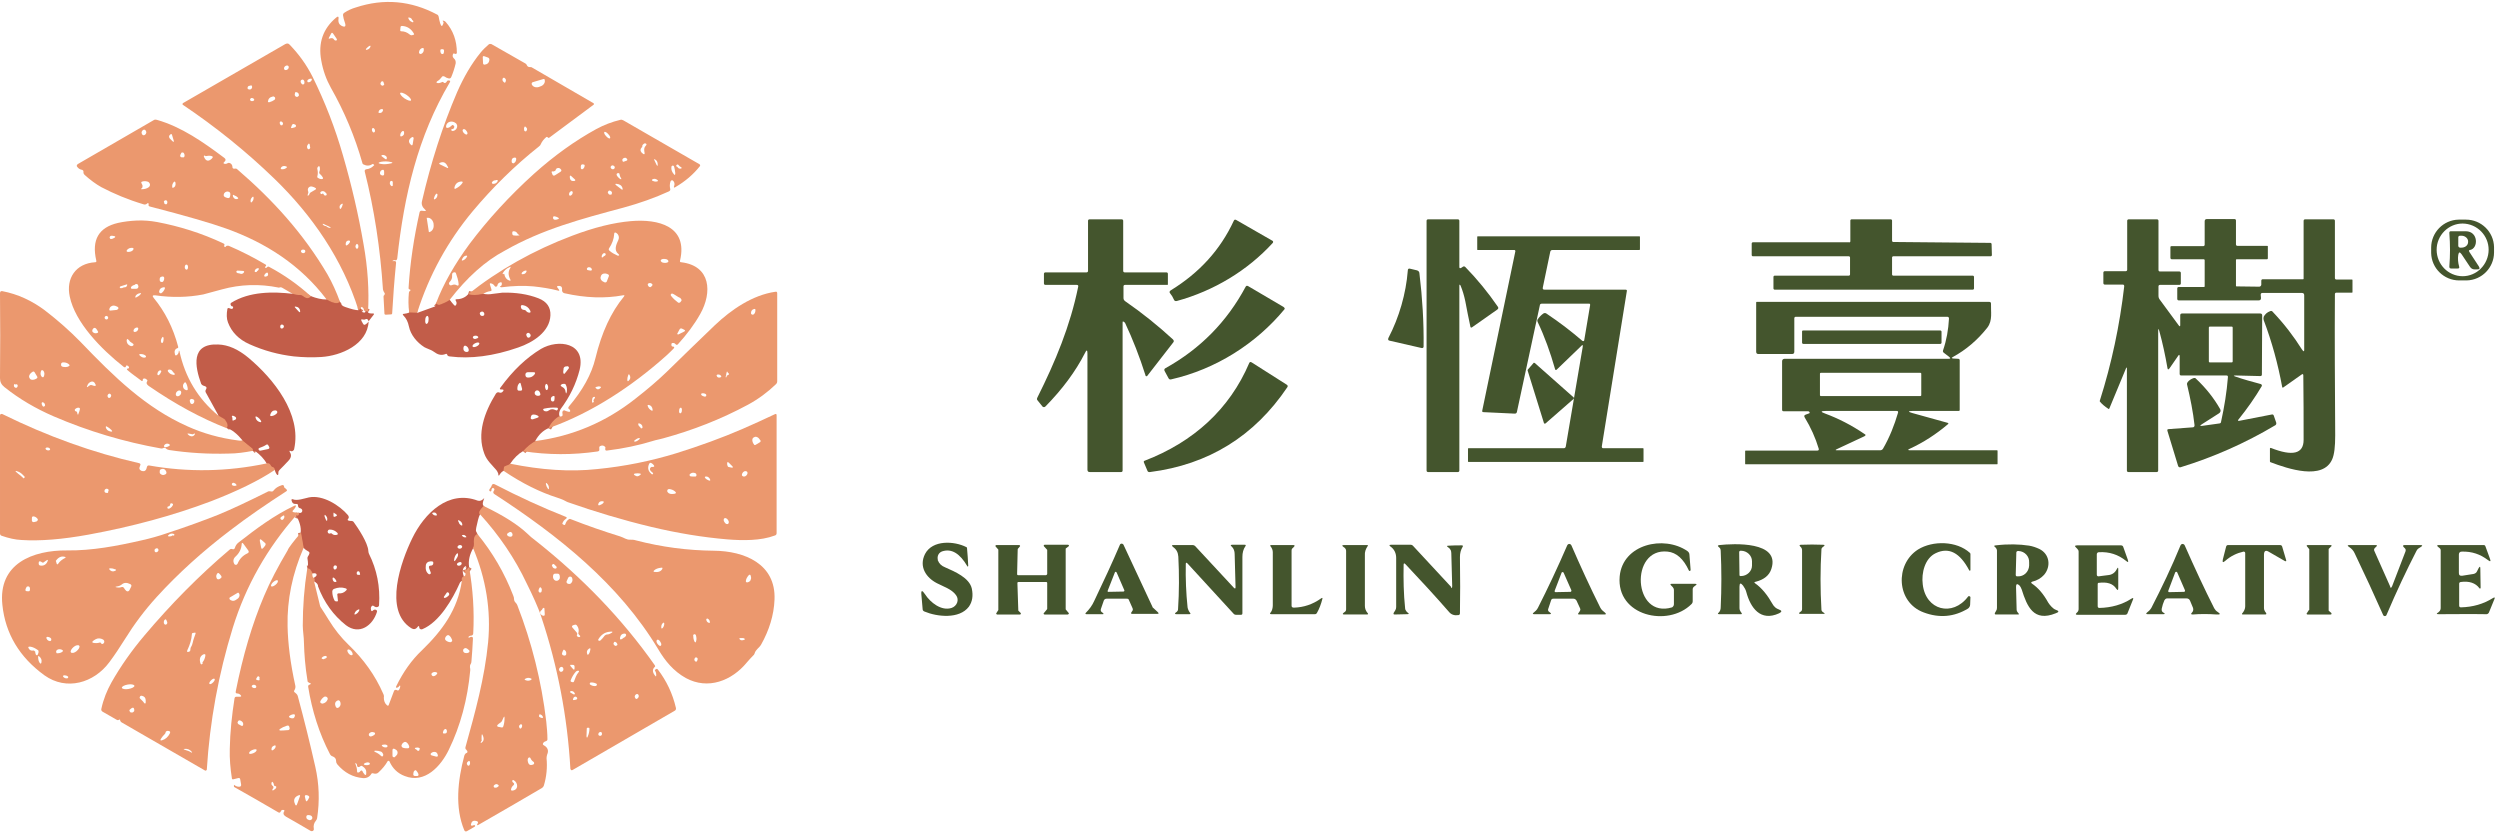 <?xml version="1.0" encoding="utf-8"?>
<!-- Generator: Adobe Illustrator 28.0.0, SVG Export Plug-In . SVG Version: 6.00 Build 0)  -->
<svg version="1.1" id="圖層_1" xmlns="http://www.w3.org/2000/svg" xmlns:xlink="http://www.w3.org/1999/xlink" x="0px" y="0px"
	 viewBox="0 0 838.9 279.1" style="enable-background:new 0 0 838.9 279.1;" xml:space="preserve">
<style type="text/css">
	.st0{fill:none;stroke:#D77B5C;stroke-width:2;}
	.st1{fill:#EB986E;}
	.st2{fill:#44552D;}
	.st3{fill:#C25D49;fill-opacity:0.996;}
</style>
<g>
	<path vector-effect="non-scaling-stroke" class="st0" d="M123.5,104.7c-0.3-0.2-0.6-0.3-0.8-0.1"/>
	<path vector-effect="non-scaling-stroke" class="st0" d="M121.1,103.6c-0.2,0.3-0.5,0.5-0.8,0.6"/>
	<path vector-effect="non-scaling-stroke" class="st0" d="M114.1,101.3c-0.9,0.7-2.4,0.4-4.5-0.8"/>
	<path vector-effect="non-scaling-stroke" class="st0" d="M104.3,99.4c-0.7,0.9-1.6,0.9-2.8-0.1c-0.3-0.2-0.5-0.3-0.9-0.3
		c-0.9,0-1.7-0.1-2.4-0.4"/>
	<path vector-effect="non-scaling-stroke" class="st0" d="M73.3,139.4l1.9,1.1c0.2,0.1,0.3,0.2,0.4,0.4c0.8,1.2,1,2.1,0.5,2.7"/>
	<path vector-effect="non-scaling-stroke" class="st0" d="M92.2,157.7c0-0.5-0.3-0.8-0.8-1c-0.3-0.1-0.5-0.3-0.6-0.6
		c-0.2-0.5-0.6-0.7-1.3-0.6"/>
	<path vector-effect="non-scaling-stroke" class="st0" d="M81.4,147.8l3.2,2.6c0.2,0.2,0.3,0.4,0.3,0.6c0,0.1,0,0.2-0.1,0.3"/>
	<path vector-effect="non-scaling-stroke" class="st0" d="M140,104.9l-2.7-0.1"/>
	<path vector-effect="non-scaling-stroke" class="st0" d="M150.9,100.6c-1,0.7-2.1,1.2-3.3,1.6c-0.4,0.1-0.8,0-1.3-0.4"/>
	<path vector-effect="non-scaling-stroke" class="st0" d="M184,143.7c0.8-1.7,2-3.1,3.7-4.1"/>
	<path vector-effect="non-scaling-stroke" class="st0" d="M162.1,98.5c-2.2,0.5-3.8,0.5-5,0.1"/>
	<path vector-effect="non-scaling-stroke" class="st0" d="M171.2,155.6c-0.3,0.3-0.9,0.6-1.6,0.8c-0.3,0.1-0.5,0.3-0.5,0.6l-0.1,1"
		/>
	<path vector-effect="non-scaling-stroke" class="st0" d="M175.5,151.4c1.3-1.5,2.6-2.6,4.1-3.4"/>
	<path vector-effect="non-scaling-stroke" class="st0" d="M105.5,195.1c0.2-0.4,0.2-0.8-0.1-1.2"/>
	<path vector-effect="non-scaling-stroke" class="st0" d="M104.9,192.4c-0.4-1.2-1-1.8-1.7-1.6"/>
	<path vector-effect="non-scaling-stroke" class="st0" d="M101.9,183.8l-0.9-5.1"/>
	<path vector-effect="non-scaling-stroke" class="st0" d="M99.5,172.8c0.5,0.4,0.8,0.2,0.9-0.7"/>
	<path vector-effect="non-scaling-stroke" class="st0" d="M162.3,169.8c-1.4,1.4-1.8,2.3-1.3,2.9"/>
	<path vector-effect="non-scaling-stroke" class="st0" d="M160.2,179.2c-0.9,0.4-1.3,1.3-1.1,2.6c0.1,1.1,0,1.8-0.3,2.1"/>
	<path vector-effect="non-scaling-stroke" class="st0" d="M157.4,190.3c-0.6,1-1,1.3-1.1,0.8"/>
	<path vector-effect="non-scaling-stroke" class="st0" d="M155.7,193.5c-0.5,0.4-0.7,0.8-0.5,1.4"/>
</g>
<path class="st1" d="M132.2,87.6c0.5-0.1,0.8,0.2,0.7,0.7c-0.6,6-1,11.6-1.3,16.8c0,0.3-0.2,0.4-0.4,0.4l-1.7,0.1
	c-0.3,0-0.5-0.1-0.5-0.4l-0.3-5.6c0-0.2,0-0.4,0.2-0.5c0.3-0.4,0.3-0.7,0-1c-0.2-0.3-0.3-0.6-0.4-1c-0.9-13.7-2.9-26.8-6.1-39.5
	c-0.1-0.5,0.1-0.7,0.5-0.8c1-0.1,1.8-0.5,2.6-1.3c0.1-0.1,0.1-0.1,0-0.2l-0.2-0.2c-0.1-0.1-0.3-0.1-0.4,0c-0.9,0.6-1.9,0.6-2.9,0.1
	c-0.2-0.1-0.4-0.3-0.4-0.5c-2.5-8.8-6-17.2-10.6-25.3c-1.5-2.7-2.6-5.7-3.2-9.1c-1.1-5.9,0.6-10.7,5-14.4c0.6-0.5,0.9-0.4,0.8,0.4
	c-0.2,1.1,0.2,1.9,0.9,2.3c1.3,0.7,1.7,0.3,1.2-1.1c-0.3-0.8-0.5-1.6-0.6-2.4c0-0.3,0.1-0.6,0.4-0.8c1.2-0.8,2.5-1.4,3.9-1.8
	c9.4-3.1,18.5-2.3,27.3,2.4c0.3,0.1,0.4,0.4,0.5,0.7c0.1,0.7,0.3,1.5,0.5,2.2c0.4,1.2,0.7,1.2,1.1,0c0.1-0.2,0-0.4-0.1-0.6
	C148.4,7,148.5,6.8,149,7c0.2,0.1,0.4,0.2,0.5,0.3c2.6,2.9,3.8,6.4,3.8,10.4c0,0.3-0.2,0.4-0.5,0.4c-0.1,0-0.2-0.1-0.3-0.1
	c-0.2-0.1-0.4-0.1-0.5,0.2c-0.1,0.2-0.1,0.4-0.1,0.6c0,0.3,0.2,0.6,0.4,0.8c0.5,0.4,0.7,1,0.6,1.7c-0.4,1.7-0.9,3.2-1.5,4.6
	c-0.2,0.4-0.5,0.5-0.9,0.4c-0.5-0.1-0.9-0.3-1.3-0.6c-0.4-0.2-0.8-0.2-1,0.2c-0.4,0.5-0.8,1-1.4,1.3c-0.5,0.4-0.5,0.6,0.2,0.7
	c0.4,0,0.8-0.1,1.2-0.3c0.2-0.2,0.5-0.1,0.7,0.1c0.2,0.2,0.4,0.2,0.6,0.1c0.2-0.1,0.3-0.3,0.4-0.4c0.1-0.3,0.3-0.4,0.6-0.4
	c0.6,0,0.7,0.2,0.4,0.7c-10.7,18.1-15.3,37.8-17.6,59c-0.1,0.5-0.3,0.8-0.9,0.6c-0.1,0-0.2,0-0.2,0
	C131.5,87.6,131.5,87.7,132.2,87.6z M138.3,6.7c-0.1-0.4-0.4-0.7-0.9-0.8c-0.4-0.1-0.5,0-0.3,0.4c0.2,0.5,0.6,0.9,1.2,1.1
	c0.3,0.2,0.4,0.1,0.4-0.3C138.6,7,138.5,6.8,138.3,6.7z M138.9,11.3c-0.9-1.6-2.2-2.5-4-2.6c-0.3,0-0.5,0.2-0.5,0.4c0,0,0,0,0,0
	l-0.1,1c0,0.3,0.1,0.4,0.4,0.4c1,0,2,0.4,2.8,1.1c0.4,0.3,0.7,0.3,1.1,0.1C139,11.7,139,11.5,138.9,11.3z M112.2,13.4
	c0.1,0.1,0.2,0.2,0.4,0.2c0.5,0,0.6-0.2,0.3-0.7l-1.1-1.6c-0.3-0.4-0.5-0.4-0.7,0l-0.7,1.3c-0.2,0.4-0.1,0.5,0.3,0.3
	c0.3-0.1,0.5-0.1,0.8-0.1C111.8,12.9,112,13.1,112.2,13.4z M122.9,16.3c-0.2,0.3-0.2,0.5,0.2,0.4c0.5-0.1,0.9-0.4,1.1-0.8
	c0.3-0.6,0.1-0.7-0.4-0.4C123.5,15.7,123.2,16,122.9,16.3z M140.6,17.5c0,0.3,0.1,0.5,0.4,0.6c0.1,0,0.2,0,0.3,0
	c0.7-0.3,1-0.9,0.9-1.7c0-0.2-0.1-0.3-0.3-0.3c0,0,0,0-0.1,0C141.2,16.2,140.7,16.7,140.6,17.5z M147.8,16.7c-0.1,0.5,0,0.9,0.2,1.2
	c0.1,0.2,0.4,0.3,0.7,0.2c0.1-0.1,0.2-0.2,0.2-0.3c0.1-0.3,0.1-0.6,0.1-0.8c0-0.3-0.2-0.5-0.5-0.5l-0.3,0
	C148,16.5,147.9,16.6,147.8,16.7z M128.8,28c0-0.2-0.1-0.4-0.2-0.6c-0.3-0.2-0.5-0.2-0.7,0.1c-0.4,0.5-0.3,0.9,0.2,1.2
	c0.2,0.1,0.5,0.1,0.6-0.1C129,28.4,129,28.2,128.8,28z M137.9,33.7c0.2-0.3-0.4-1.1-1.4-1.8c0,0,0,0,0,0c-1-0.7-2-1-2.2-0.7
	c0,0,0,0,0,0c-0.2,0.3,0.4,1.1,1.4,1.8c0,0,0,0,0,0C136.8,33.7,137.7,34,137.9,33.7L137.9,33.7z M127,37.7c0,0.1,0.1,0.2,0.2,0.2
	c0.7,0.1,1.1-0.2,1.3-0.8c0.1-0.2,0-0.4-0.2-0.5c-0.1,0-0.2,0-0.3,0C127.4,36.7,127.1,37.1,127,37.7z M124.8,43.4
	c0,0.3,0,0.6,0.3,0.9c0.1,0.2,0.4,0.2,0.6,0c0.1-0.1,0.1-0.1,0.1-0.2c0.1-0.4,0-0.7-0.3-1c-0.2-0.2-0.4-0.2-0.6,0
	C124.9,43.3,124.8,43.3,124.8,43.4z M134.6,45.8c0.7-0.2,1.1-0.6,1-1.4c-0.1-0.5-0.3-0.6-0.7-0.3c-0.4,0.4-0.6,0.8-0.6,1.4
	C134.3,45.7,134.4,45.8,134.6,45.8C134.6,45.8,134.6,45.8,134.6,45.8z M137.8,48.5c0.4,0.4,0.6,0.4,0.7-0.2l0.3-1.9
	c0-0.2-0.1-0.4-0.3-0.4c-0.1,0-0.2,0-0.2,0C137.1,46.7,136.9,47.6,137.8,48.5z M128.3,52.6l0.9,0.7c0.4,0.3,0.6,0.2,0.6-0.3
	c0-0.1,0-0.3-0.1-0.4c-0.3-0.4-0.7-0.6-1.3-0.6C127.9,52.1,127.8,52.3,128.3,52.6z M127.8,55c1.1,0.2,2.2,0.1,3.5-0.2
	c0.5-0.1,0.5-0.3,0-0.4c-1.2-0.3-2.4-0.3-3.5-0.1C126.8,54.6,126.8,54.8,127.8,55z M128.9,58.4l0-0.8c0-0.6-0.3-0.8-0.8-0.5
	c-0.3,0.1-0.5,0.4-0.6,0.9c0,0.2,0,0.4,0.2,0.6c0.2,0.2,0.5,0.3,0.8,0.3C128.8,58.8,128.9,58.7,128.9,58.4z M131.8,61.1
	c0-0.2-0.2-0.4-0.5-0.4c-0.2,0-0.3,0.1-0.4,0.3c-0.2,0.5-0.1,1,0.4,1.4c0.1,0.1,0.3,0.1,0.4,0c0.1-0.1,0.1-0.1,0.1-0.2L131.8,61.1z"
	/>
<path class="st1" d="M123.5,104.7c-0.3-0.2-0.6-0.3-0.8-0.1c-0.3-0.6-0.7-1.1-1.1-1.5c-0.2-0.2-0.3-0.1-0.5,0.1c0,0.1-0.1,0.2,0,0.3
	c-0.2,0.3-0.5,0.5-0.8,0.6c-5.3-17-15.6-31.9-28.2-44.1c-9.5-9.2-19.7-17.4-30.7-24.8c-0.2-0.1-0.2-0.3-0.1-0.5c0,0,0.1-0.1,0.1-0.1
	l34.3-19.8c0.6-0.3,1.1-0.3,1.5,0.2c3.1,3.2,5.7,6.8,7.7,10.8c4.2,8.5,7.6,17.3,10.2,26.4c2.9,10,5.2,19.9,6.9,29.8
	C123.4,89.8,123.9,97.4,123.5,104.7z M96.8,22.2c-0.2-0.3-0.7-0.3-1.1,0c0,0,0,0,0,0c-0.4,0.3-0.5,0.8-0.3,1.1
	c0.2,0.3,0.7,0.3,1.1,0c0,0,0,0,0,0C96.9,23,97,22.5,96.8,22.2z M103.2,26.9c-0.1,0.2-0.1,0.4,0,0.6c0.1,0.1,0.2,0.1,0.3,0.1
	c0.5,0,0.8-0.2,1.1-0.7c0.1-0.2,0-0.4-0.1-0.5c-0.1,0-0.2-0.1-0.2,0C103.8,26.4,103.5,26.6,103.2,26.9z M100.9,27.2
	c-0.1,0.3,0.1,0.7,0.4,1c0.2,0.2,0.5,0.2,0.7,0c0.1,0,0.1-0.1,0.1-0.2c0.1-0.3,0.1-0.7-0.1-1c-0.2-0.3-0.5-0.4-0.8-0.2
	C101,26.9,100.9,27,100.9,27.2z M83.7,28.8c-0.3,0-0.5,0.2-0.6,0.5c-0.1,0.4,0,0.6,0.4,0.7c0.4,0.1,0.8,0,1-0.4
	c0.1-0.2,0.1-0.3,0.1-0.5c-0.1-0.4-0.3-0.6-0.5-0.4C83.9,28.7,83.8,28.8,83.7,28.8z M99.3,30.9c-0.2,0-0.3,0.1-0.3,0.3l-0.1,0.5
	c0,0.4,0.2,0.7,0.6,0.8c0.1,0,0.2,0,0.3,0c0.2-0.1,0.3-0.2,0.4-0.3c0.1-0.1,0.1-0.1,0.1-0.2C100.3,31.3,100,31,99.3,30.9z
	 M90.4,34.3c0.7-0.2,1.3-0.5,1.7-0.8c0.3-0.2,0.3-0.7,0.1-0.9c-0.2-0.2-0.4-0.3-0.7-0.2c-1,0.2-1.5,0.8-1.6,1.7
	C89.9,34.2,90.1,34.4,90.4,34.3z M83.9,33.4c0,0.1,0,0.2,0.1,0.3c0.3,0.3,0.7,0.3,1.1,0.1c0.2-0.1,0.3-0.4,0.1-0.6
	c0-0.1-0.1-0.1-0.1-0.1C84.5,32.7,84.1,32.8,83.9,33.4z M93.9,41c-0.1,0.3,0,0.6,0.2,0.9c0.1,0.2,0.4,0.2,0.6,0.1
	c0.1,0,0.1-0.1,0.1-0.1c0.3-0.4,0.2-0.8-0.3-1.1c-0.2-0.1-0.4-0.1-0.5,0.1C94,40.8,93.9,40.9,93.9,41z M98.5,41.6
	c-0.2,0-0.4,0.1-0.5,0.3l-0.2,0.5c-0.3,0.6-0.1,0.7,0.5,0.5l0.7-0.2c0.2-0.1,0.4-0.3,0.3-0.6c0-0.1-0.1-0.1-0.1-0.2
	C98.9,41.8,98.7,41.6,98.5,41.6z M103.9,48.4c0-0.1-0.1-0.2-0.3-0.2c-0.1,0-0.1,0-0.1,0.1c-0.4,0.4-0.6,0.8-0.4,1.4
	c0.1,0.2,0.2,0.3,0.4,0.4c0.2,0,0.4-0.1,0.5-0.3c0-0.1,0.1-0.1,0.1-0.2L103.9,48.4z M94.7,56.8c0.5,0,0.9-0.1,1.3-0.4
	c0.4-0.2,0.4-0.5-0.1-0.6c-0.6-0.2-1.1-0.1-1.5,0.3C94.1,56.6,94.1,56.8,94.7,56.8z M107.2,57.5c0.2-0.5,0.2-0.9,0.1-1.4
	c-0.1-0.4-0.3-0.5-0.6-0.1c-0.2,0.2-0.3,0.5-0.2,0.8c0.2,0.8,0.2,1.6,0,2.3c-0.1,0.3,0,0.5,0.2,0.6c0.3,0.2,0.7,0.4,1.2,0.4
	c0.5,0,0.6-0.2,0.4-0.6c-0.2-0.3-0.4-0.6-0.7-0.9C107.1,58.3,107,57.9,107.2,57.5z M103.4,64.9c-0.1,0.1-0.1,0.2-0.1,0.3
	c-0.2,0.5,0,0.6,0.3,0.3c0.1-0.1,0.2-0.2,0.2-0.3c0.1-0.3,0.2-0.5,0.4-0.6l1.7-1c0.1-0.1,0.2-0.3,0.1-0.4c0,0-0.1-0.1-0.1-0.1
	c-0.3-0.2-0.7-0.4-1.2-0.5c-0.4-0.1-0.8,0-1.1,0.3c-0.3,0.3-0.4,0.8-0.2,1.3C103.5,64.4,103.5,64.7,103.4,64.9z M108.6,65.2
	c0.1,0.3,0.4,0.5,0.7,0.4c0.2,0,0.4-0.2,0.3-0.5c0-0.1,0-0.1-0.1-0.2c-0.6-0.8-1.3-1-1.9-0.5c-0.1,0-0.1,0.1-0.1,0.2
	c0,0.1,0,0.2,0.1,0.4c0,0.1,0.2,0.2,0.3,0.1c0,0,0,0,0.1,0c0.1-0.1,0.2-0.2,0.4-0.1C108.5,65,108.6,65.1,108.6,65.2z M115,68.6
	c0-0.3-0.1-0.3-0.3-0.2c-0.6,0.3-0.9,0.8-0.7,1.5c0,0.1,0.2,0.2,0.3,0.2c0,0,0.1,0,0.1-0.1C114.7,69.6,114.9,69.1,115,68.6z
	 M110.4,76c-0.6-0.3-1.2-0.5-1.7-0.8c-0.5-0.2-0.6-0.1-0.2,0.3c0.2,0.2,0.4,0.3,0.6,0.3c0.2,0,0.3,0.1,0.5,0.2
	c0.2,0.2,0.5,0.3,0.7,0.4C111.2,76.6,111.2,76.4,110.4,76z M117.1,80.7c-0.7,0-1.1,0.4-1.1,1.2c0,0.5,0.2,0.6,0.6,0.3
	c0.3-0.2,0.6-0.5,0.8-0.9c0.1-0.2,0.1-0.4-0.1-0.5C117.3,80.7,117.2,80.7,117.1,80.7z M119.5,82.1c-0.3,0.4-0.3,0.8,0,1.2
	c0.1,0.2,0.3,0.2,0.5,0.1c0.1,0,0.1-0.1,0.1-0.1c0.2-0.4,0.2-0.7,0.1-1.1C119.9,81.8,119.7,81.7,119.5,82.1z"/>
<path class="st1" d="M140,104.9l-2.7-0.1c-0.3-2.2-0.3-4.4-0.1-6.5c0-0.3,0.1-0.5,0.3-0.6c0.4-0.3,0.3-0.5-0.1-0.6
	c-0.1,0-0.2-0.1-0.2-0.1c-0.1-0.1-0.1-0.3-0.1-0.4c0.5-8.4,1.8-16.9,3.7-25.4c0.1-0.3,0.3-0.5,0.6-0.5l1,0.1c0.6,0,0.7-0.1,0.2-0.5
	c-0.8-0.7-1.3-1.7-1-2.8c3-13,6.9-25.2,11.8-36.6c2.2-5,4.8-9.5,7.9-13.3c0.8-1,1.7-1.8,2.7-2.7c0.3-0.2,0.6-0.2,0.9-0.1l11.4,6.5
	c0.2,0.1,0.4,0.3,0.5,0.6c0.2,0.4,0.5,0.6,0.9,0.6c0.3,0,0.7,0,0.9,0.2l20.5,11.9c0.3,0.2,0.3,0.4,0,0.6l-14.8,11
	c-0.1,0.1-0.3,0.1-0.4,0l-0.2-0.2c-0.1-0.1-0.3-0.1-0.4,0c-0.8,0.7-1.4,1.4-1.8,2.3c-0.1,0.3-0.3,0.6-0.6,0.8
	c-8.2,6.5-15.6,13.8-22.3,21.8C150.2,81,144,92.3,140,104.9z M162.6,21.7c0.9-0.1,1.5-0.6,1.6-1.5c0.1-0.4-0.1-0.8-0.5-0.9l-1.1-0.4
	c-0.4-0.2-0.7,0-0.6,0.5l0.1,1.9C162.1,21.5,162.3,21.7,162.6,21.7C162.6,21.7,162.6,21.7,162.6,21.7z M168.7,26.3
	c-0.2,0.4-0.1,0.9,0.3,1.2c0.3,0.4,0.6,0.3,0.7-0.2c0.2-0.5,0-0.9-0.5-1.2C169.1,26,168.9,26.1,168.7,26.3
	C168.7,26.3,168.7,26.3,168.7,26.3z M182.4,26.5l-3.7,1.1c-0.2,0.1-0.3,0.3-0.3,0.5l0,0.1c0.3,0.9,1.3,1.3,2.4,1l0.5-0.2
	c1.1-0.3,1.7-1.3,1.5-2.1l0-0.1C182.8,26.6,182.6,26.5,182.4,26.5C182.4,26.5,182.4,26.5,182.4,26.5z M152.4,42.3
	c0.1,0.4,0,0.7-0.4,1c0,0-0.1,0-0.2,0c-0.1-0.1-0.2-0.1-0.3,0.1c-0.1,0.3-0.1,0.4,0.2,0.5c0.2,0.1,0.3,0.1,0.5,0
	c0.8-0.2,1.3-1,1.2-1.8c-0.1-0.3-0.2-0.6-0.5-0.8c-1.1-0.9-2.9-0.6-3.2,0.9c-0.1,0.6,0.1,0.8,0.6,0.7c0.5-0.1,0.9-0.4,1.3-0.8
	c0.1-0.2,0.4-0.2,0.6,0C152.3,42.2,152.3,42.3,152.4,42.3z M176,42.6c-0.2,0.4-0.2,0.7-0.1,1.2c0.1,0.2,0.3,0.3,0.5,0.3
	c0.1,0,0.2-0.1,0.2-0.1c0.4-0.5,0.4-1-0.2-1.4C176.3,42.4,176.1,42.4,176,42.6C176,42.6,176,42.6,176,42.6z M156.7,45.1
	c0.3-0.2,0.2-0.7-0.2-1.2c-0.3-0.5-0.8-0.7-1.1-0.5c0,0,0,0,0,0c-0.3,0.2-0.2,0.7,0.2,1.2C156,45,156.5,45.3,156.7,45.1
	C156.7,45.1,156.7,45.1,156.7,45.1z M173.2,53.6c0.1-0.6-0.1-0.8-0.7-0.7c-0.6,0.1-0.9,0.6-0.8,1.4c0,0.3,0.3,0.5,0.6,0.5
	c0.1,0,0.2,0,0.2-0.1C172.9,54.5,173.1,54.1,173.2,53.6z M147.9,55.3l2.1,1c0.4,0.2,0.5,0.1,0.3-0.3c-0.6-1.3-1.3-1.8-2.3-1.5
	C147.2,54.7,147.2,55,147.9,55.3z M166.3,60.5c-0.4,0-0.8,0.1-1.1,0.5c-0.2,0.2-0.2,0.4,0,0.6c0.1,0.1,0.2,0.1,0.3,0.1
	c0.7,0,1.2-0.3,1.5-0.9c0.1-0.3,0-0.4-0.3-0.4C166.5,60.4,166.4,60.4,166.3,60.5z M152.5,62.9c-0.1,0.4,0.1,0.6,0.4,0.4
	c1-0.5,1.7-1.1,2.2-1.8c0.3-0.4,0.2-0.6-0.3-0.6C153.6,61,152.8,61.6,152.5,62.9z M145.6,66.6c0,0.3,0.1,0.4,0.4,0.2
	c0.5-0.3,0.8-0.8,0.8-1.5c0-0.2-0.1-0.3-0.3-0.3c-0.1,0-0.2,0-0.2,0.1C145.9,65.6,145.7,66.1,145.6,66.6z M143.2,73.2l0.7,4.6
	c0,0.1,0.1,0.1,0.1,0.1c0,0,0,0,0,0l0,0c1-0.2,1.7-1.3,1.5-2.6l0-0.2c-0.2-1.3-1.2-2.2-2.2-2c0,0,0,0,0,0l0,0
	C143.2,73.1,143.1,73.1,143.2,73.2z"/>
<path class="st1" d="M114.1,101.3c-0.9,0.7-2.4,0.4-4.5-0.8c-8.7-11.5-20.3-19-33.7-23.8c-5-1.8-13.6-4.3-25.6-7.4
	c-0.4-0.1-0.6-0.4-0.4-0.8c0.1-0.2-0.1-0.3-0.3-0.3c-0.1,0-0.2,0-0.3,0.1c0,0.1-0.1,0.2-0.2,0.2c-0.2,0.1-0.5,0.2-0.8,0.1
	C42.9,67,38.2,65,34,62.8c-1.8-1-3.7-2.4-5.6-4.1c-0.2-0.2-0.4-0.5-0.4-0.8l0-0.4c0-0.2-0.2-0.4-0.4-0.5c-0.7-0.1-1.2-0.4-1.6-0.9
	c-0.4-0.4-0.3-0.8,0.2-1.1l25.4-14.7c0.3-0.2,0.6-0.2,1-0.1c8.4,2.4,15.6,7.5,22.7,12.8c0.5,0.4,0.5,0.8,0.1,1.2
	c-0.6,0.5-0.5,0.8,0.3,0.8c0.2,0,0.4-0.1,0.6-0.2c0.3-0.2,0.6-0.2,1,0c0.5,0.3,0.7,0.8,0.7,1.3c0,0.3,0.2,0.5,0.5,0.5
	c0.1,0,0.2,0,0.3,0c0.3-0.1,0.6,0,0.8,0.2c12,10.3,22.3,21.7,30.3,35.3C111.5,94.9,112.9,98,114.1,101.3z M48.2,45.4
	c0.4,0,0.8-0.4,0.9-0.9c0-0.5-0.3-1-0.7-1c-0.4,0-0.8,0.4-0.9,0.9l0,0C47.5,44.9,47.8,45.4,48.2,45.4z M57,46.5
	c0.3,0.3,0.6,0.6,0.9,0.9c0.4,0.3,0.5,0.3,0.4-0.2l-0.6-2c0-0.2-0.2-0.2-0.4-0.2c0,0-0.1,0-0.1,0.1C56.6,45.5,56.6,46,57,46.5z
	 M61.9,52.5c0.1-0.4,0-0.8-0.2-1.1c-0.1-0.2-0.4-0.3-0.7-0.2c-0.1,0-0.2,0.1-0.2,0.2l-0.3,0.6c-0.1,0.3,0,0.6,0.2,0.7
	c0.1,0,0.2,0.1,0.2,0.1l0.5,0C61.6,52.9,61.8,52.7,61.9,52.5z M69,52.4c-0.1-0.1-0.2-0.2-0.4-0.2c-0.1,0-0.2,0.1-0.2,0.2
	c0,0,0,0,0,0.1c0.6,1.6,1.5,1.8,2.6,0.8c0.6-0.5,0.5-0.9-0.3-1c-0.6-0.1-1.1,0-1.7,0.1C69.1,52.5,69,52.5,69,52.4z M47.6,63.1
	c-0.1,0.1-0.1,0.1-0.2,0.2c0,0.2,0,0.3,0.2,0.2c0.8,0,1.6-0.2,2.2-0.6c0.5-0.3,0.7-0.9,0.4-1.4c-0.1-0.2-0.3-0.4-0.5-0.5
	c-0.6-0.2-1.2-0.3-1.9-0.1c-0.5,0.1-0.5,0.4-0.2,0.8c0.2,0.3,0.3,0.7,0.2,1C47.8,63,47.7,63.1,47.6,63.1z M57.8,62.8
	c0,0.2,0.2,0.3,0.3,0.2c0,0,0,0,0,0c0.6-0.2,0.9-0.7,0.8-1.6c-0.1-0.5-0.3-0.6-0.6-0.3C57.9,61.6,57.7,62.1,57.8,62.8z M77.2,65.9
	c0.2-0.8,0.1-1.3-0.3-1.5c-0.6-0.3-1.3-0.1-1.7,0.5c-0.1,0.3-0.2,0.6-0.1,0.8c0.1,0.3,0.4,0.5,1.1,0.7
	C76.8,66.6,77.1,66.4,77.2,65.9z M78.2,66c0.3,0.6,0.7,0.9,1.3,0.8c0.5-0.1,0.6-0.3,0.2-0.6c-0.3-0.3-0.6-0.5-1-0.6
	C78.2,65.2,78,65.4,78.2,66z M84.5,67.8c0.4-0.4,0.6-0.8,0.6-1.4c0-0.5-0.2-0.5-0.5-0.2c-0.4,0.4-0.6,0.9-0.5,1.5
	c0,0.1,0.1,0.3,0.3,0.2C84.4,67.9,84.5,67.8,84.5,67.8z M55.1,68.1c0,0.2,0.1,0.3,0.3,0.4c0.2,0.1,0.5,0.1,0.6-0.1
	c0.2-0.3,0.2-0.6,0.1-0.9c-0.2-0.3-0.5-0.4-0.8-0.2c-0.1,0-0.1,0.1-0.2,0.1c-0.1,0.2-0.2,0.4,0,0.5C55.1,68,55.1,68,55.1,68.1z
	 M101.2,83.9c-0.2,0.2-0.3,0.5-0.1,0.7c0,0.1,0.1,0.1,0.2,0.2c0.3,0.2,0.6,0.2,0.9,0c0.2-0.1,0.3-0.4,0.2-0.7c0-0.1-0.1-0.1-0.1-0.2
	C101.9,83.7,101.5,83.7,101.2,83.9z"/>
<path class="st1" d="M150.9,100.6c-1,0.7-2.1,1.2-3.3,1.6c-0.4,0.1-0.8,0-1.3-0.4c2.5-6.6,6.3-13.2,11.3-20
	c6.1-8.1,13.3-16,21.6-23.5c6.8-6.1,13.8-11.1,20.9-15c2.6-1.4,5.2-2.4,8.1-3.1c0.3-0.1,0.6,0,1,0.2l25.5,14.7
	c0.2,0.1,0.3,0.4,0.2,0.6c0,0,0,0,0,0c-2.2,2.8-5,5.2-8.3,7.1c-0.4,0.3-0.6,0.1-0.4-0.3c0.3-0.8,0.1-1.5-0.4-1.9
	c-0.2-0.2-0.5-0.1-0.7,0.1c0,0-0.1,0.1-0.1,0.2c-0.3,0.8-0.3,1.7-0.1,2.5c0.1,0.4-0.1,0.6-0.4,0.8c-4.8,2.2-9.9,4-15.4,5.5
	c-13.8,3.7-27.1,7.2-39.7,14.4C162.8,87.6,156.7,93.1,150.9,100.6z M204.7,46.4c0.2-0.2,0-0.8-0.6-1.4c-0.5-0.6-1.1-0.9-1.3-0.7l0,0
	c-0.2,0.2,0,0.8,0.6,1.4c0,0,0,0,0,0C203.9,46.3,204.5,46.6,204.7,46.4C204.7,46.4,204.7,46.4,204.7,46.4z M215.3,49.5
	c-0.5,0.6-0.5,1.1,0,1.7c0.9,0.9,1.2,0.7,0.9-0.5c-0.1-0.7,0-1.3,0.5-1.8c0.4-0.4,0.3-0.7-0.2-0.8c-0.1,0-0.2,0-0.4,0.1
	c-0.3,0.2-0.5,0.4-0.6,0.8C215.6,49.2,215.5,49.4,215.3,49.5z M210.3,53.9c0.2-0.1,0.2-0.2,0.2-0.4c-0.3-0.6-0.7-0.7-1.3-0.4
	c-0.3,0.2-0.5,0.5-0.3,0.9c0,0.1,0.1,0.2,0.2,0.3C209.1,54.3,209.6,54.2,210.3,53.9z M220.3,55.3c0.3,0.5,0.4,0.5,0.4-0.1
	c0-0.8-0.3-1.4-0.9-1.7c-0.3-0.2-0.4-0.1-0.2,0.3L220.3,55.3z M194.9,56.4c0,0.2,0.2,0.4,0.4,0.4c0,0,0.1,0,0.1,0
	c0.5-0.2,0.7-0.6,0.8-1.2c0-0.2-0.1-0.4-0.4-0.4C195.1,55,194.8,55.4,194.9,56.4z M227.3,56c0.3,0.5,0.6,0.6,1,0.6
	c0.6-0.1,0.6-0.3,0.1-0.6c-0.3-0.1-0.5-0.4-0.7-0.6c-0.1-0.2-0.4-0.3-0.6-0.1c-0.1,0.1-0.2,0.2-0.2,0.4C227,55.8,227.1,56,227.3,56z
	 M206.2,56.5c0.2-0.3,0.1-0.7-0.3-0.9c0,0,0,0,0,0c-0.3-0.2-0.7-0.1-0.9,0.2c-0.2,0.3-0.1,0.7,0.3,0.9c0,0,0,0,0,0
	C205.6,56.9,206,56.8,206.2,56.5z M226.2,55.9c-0.1-0.3-0.4-0.4-0.6-0.3c-0.2,0.1-0.3,0.2-0.3,0.4c-0.1,0.8,0.1,1.6,0.7,2.3
	c0.4,0.6,0.6,0.5,0.6-0.2C226.5,57.3,226.4,56.5,226.2,55.9z M186.3,57.3c-0.3,0.2-0.6,0.3-0.9,0.2c-0.3,0-0.3,0.1-0.3,0.3l0.3,0.8
	c0.1,0.2,0.3,0.4,0.6,0.3c0,0,0.1,0,0.1,0l1.9-1.2c0.5-0.3,0.5-0.6,0.1-1c-0.3-0.3-0.6-0.4-1-0.3c-0.1,0-0.2,0.1-0.3,0.1
	c-0.1,0.1-0.2,0.3-0.3,0.4C186.5,57.1,186.4,57.2,186.3,57.3z M208.4,59.8c-0.3-0.5-0.4-0.7-0.5-1.3c0-0.2-0.1-0.4-0.3-0.4
	c-0.1,0-0.2,0-0.3,0c-0.4,0.1-0.5,0.4-0.3,0.8c0.3,0.5,0.7,0.9,1.2,1.2C208.5,60.2,208.6,60.1,208.4,59.8z M192.9,60.2l-1.2-1.1
	c-0.3-0.3-0.5-0.2-0.5,0.2c0,1.2,0.6,1.6,1.6,1.4c0.2,0,0.3-0.2,0.2-0.4C193,60.3,193,60.3,192.9,60.2z M220.6,60.4
	c-0.5-0.4-1-0.5-1.5-0.3c-0.2,0-0.3,0.2-0.3,0.4c0,0.1,0.1,0.2,0.2,0.2c0.5,0.2,0.9,0.3,1.4,0.2C220.9,60.8,220.9,60.7,220.6,60.4z
	 M208.5,63.5c0.4,0.3,0.5,0.2,0.4-0.3c-0.2-0.9-0.9-1.4-1.9-1.5c-0.6-0.1-0.7,0.1-0.2,0.5L208.5,63.5z M191.1,65.6
	c0.2,0.2,0.6,0,0.9-0.4c0,0,0,0,0,0c0.2-0.4,0.3-0.8,0-1c-0.2-0.2-0.6,0-0.9,0.4c0,0,0,0,0,0C190.9,65,190.9,65.4,191.1,65.6z
	 M205.2,65.2c0.3-0.5,0.2-0.9-0.4-1.2c-0.2-0.1-0.5-0.1-0.6,0.1c-0.3,0.3-0.3,0.6-0.1,0.8c0.2,0.4,0.5,0.5,0.9,0.4
	C205.1,65.4,205.2,65.3,205.2,65.2z M187.4,73.1c-0.3-0.2-0.7-0.4-1.2-0.5c-0.5-0.1-0.7,0.1-0.6,0.6c0,0.3,0.2,0.4,0.4,0.5
	c0.4,0.1,0.9,0,1.4-0.2C187.5,73.5,187.6,73.4,187.4,73.1C187.5,73.2,187.5,73.1,187.4,73.1z M173.6,78.3c-0.3-0.5-0.7-0.7-1.3-0.7
	c-0.3,0-0.4,0.2-0.4,0.5l0,0.3c0,0.3,0.2,0.6,0.5,0.6c0.5,0.1,1.1,0.1,1.8,0c0,0,0.1,0,0.1,0c0,0,0-0.1,0-0.1
	c-0.1,0-0.2-0.1-0.3-0.2C173.8,78.6,173.7,78.5,173.6,78.3z M155.3,87.4c0.6-0.2,1-0.6,1.3-1.1c0.3-0.4,0.2-0.6-0.3-0.5
	c-0.6,0.1-1,0.6-1.3,1.3C154.9,87.4,155,87.5,155.3,87.4z M153.9,95.3c-0.1-1.2-0.5-2.5-0.9-3.6c-0.1-0.3-0.4-0.4-0.7-0.3
	c-0.1,0-0.3,0.1-0.4,0.2c-0.2,0.2-0.2,0.5-0.2,0.8c0.1,0.9-0.2,1.6-0.8,2.2c-0.2,0.2-0.3,0.5-0.2,0.7c0,0.1,0.1,0.2,0.2,0.3
	c0.2,0.2,0.4,0.2,0.7,0.1c0.6-0.3,1.2-0.3,1.8,0.1C153.8,95.9,153.9,95.8,153.9,95.3z"/>
<path class="st2" d="M376.7,108.4v49.5c0,0.3-0.2,0.5-0.5,0.5h-10.5c-0.5,0-0.8-0.2-0.8-0.8v-39c0-1.2-0.3-1.3-0.8-0.2
	c-3.2,6.3-7.7,12.3-13.3,18c-0.3,0.3-0.7,0.3-1,0l-1.6-2c-0.3-0.3-0.3-0.6-0.1-1c6.1-12.2,11-24,13.7-37.2c0.1-0.4-0.1-0.6-0.5-0.6
	h-10.5c-0.3,0-0.5-0.2-0.5-0.5l0-3.2c0-0.3,0.2-0.5,0.5-0.5l0,0h13.8c0.3,0,0.5-0.2,0.5-0.5V74.1c0-0.3,0.2-0.5,0.5-0.5h10.8
	c0.3,0,0.5,0.2,0.5,0.5v16.8c0,0.3,0.2,0.5,0.5,0.5h14c0.3,0,0.5,0.2,0.5,0.5l0,3.5c0,0.2-0.1,0.2-0.2,0.2l-14.2,0
	c-0.3,0-0.5,0.2-0.5,0.5v3.9c0,0.5,0.2,0.8,0.6,1.1c5.8,4,11.1,8.3,16,12.8c0.3,0.3,0.4,0.7,0.1,1l-8.7,11.2
	c-0.1,0.2-0.3,0.2-0.5,0.1c-0.1,0-0.1-0.1-0.1-0.2c-2-6.3-4.3-12.2-6.9-17.7C376.8,107.7,376.7,107.7,376.7,108.4z"/>
<path class="st2" d="M427.1,81.5c-8.5,9.3-19.8,16.1-32.2,19.5c-0.5,0.1-0.8,0-1-0.5c-0.3-0.7-0.7-1.4-1.2-2
	c-0.4-0.4-0.3-0.8,0.2-1.1c9.6-5.9,16.6-13.6,21.1-23.3c0.2-0.4,0.4-0.5,0.8-0.3l12.2,7C427.2,80.9,427.3,81.2,427.1,81.5
	C427.2,81.4,427.1,81.5,427.1,81.5z"/>
<path class="st2" d="M489.7,95.9v62c0,0.3-0.2,0.5-0.5,0.5h-10c-0.3,0-0.5-0.2-0.5-0.5V74.1c0-0.3,0.2-0.5,0.5-0.5h10
	c0.3,0,0.5,0.2,0.5,0.5v15.5c0,0.4,0.2,0.5,0.6,0.3l0.6-0.4c0.3-0.2,0.6-0.1,0.8,0.1c4,4.1,7.6,8.5,10.9,13.3c0.3,0.4,0.2,0.7-0.2,1
	l-8.4,5.9c-0.3,0.2-0.5,0.2-0.6-0.2c-0.6-2.9-1.2-5.7-1.7-8.5c-0.4-1.9-0.9-3.6-1.6-5.3C489.8,95.4,489.7,95.4,489.7,95.9z"/>
<path class="st2" d="M620.9,80.9l0-6.9c0-0.2,0.2-0.4,0.4-0.4h13.2c0.2,0,0.4,0.2,0.4,0.4l0,6.8c0,0.2,0.2,0.4,0.4,0.4c0,0,0,0,0,0
	l32.6,0.3c0.2,0,0.4,0.2,0.4,0.4l0.1,3.7c0,0.2-0.2,0.4-0.4,0.4c0,0,0,0,0,0l-32.7,0c-0.2,0-0.4,0.2-0.4,0.4l0,5.7
	c0,0.2,0.2,0.4,0.4,0.4h26.7c0.2,0,0.4,0.2,0.4,0.4l0,3.9c0,0.2-0.2,0.4-0.4,0.4l-66.5,0c-0.2,0-0.4-0.2-0.4-0.4l0-3.9
	c0-0.2,0.2-0.4,0.4-0.4h24.9c0.2,0,0.4-0.2,0.4-0.4l0-5.7c0-0.2-0.2-0.4-0.4-0.4l-32.2,0c-0.2,0-0.4-0.2-0.4-0.4l0-3.9
	c0-0.2,0.2-0.4,0.4-0.4h32.2C620.8,81.4,620.9,81.2,620.9,80.9z"/>
<path class="st2" d="M724.2,111.3v46.6c0,0.3-0.2,0.5-0.5,0.5h-9.5c-0.3,0-0.5-0.2-0.5-0.5v-34.2c0-0.5-0.1-0.5-0.3-0.1l-5.6,13.5
	c-0.1,0.2-0.2,0.2-0.3,0.1c-1.2-0.8-2.2-1.6-2.9-2.5c0,0,0-0.1,0-0.2c4-12.6,6.7-25.4,8.2-38.4c0-0.4-0.1-0.6-0.5-0.6h-6
	c-0.3,0-0.5-0.2-0.5-0.5v-3.5c0-0.3,0.2-0.5,0.5-0.5h7c0.3,0,0.5-0.2,0.5-0.5V74.1c0-0.3,0.2-0.5,0.5-0.5h9.5c0.3,0,0.5,0.2,0.5,0.5
	v16.5c0,0.3,0.2,0.5,0.5,0.5h6.5c0.3,0,0.5,0.2,0.5,0.5l0,3.5c0,0.3-0.2,0.5-0.5,0.5h-6.5c-0.3,0-0.5,0.2-0.5,0.5v3.1
	c0,0.5,0.1,0.9,0.4,1.3l6.4,8.7c0.3,0.4,0.5,0.4,0.5-0.1l0-3.3c0-0.4,0.2-0.6,0.6-0.6h26.3c0.4,0,0.6,0.3,0.6,0.6c0,0,0,0,0,0
	l-0.1,19.9c0,0.3-0.2,0.5-0.5,0.5l-8.2-0.2c-0.9,0-1,0.1-0.1,0.4c2.6,0.9,5.5,1.7,8.5,2.5c0.2,0.1,0.3,0.3,0.3,0.5c0,0,0,0.1,0,0.1
	c-2.3,3.9-4.9,7.6-7.8,11.2c-0.4,0.4-0.3,0.6,0.3,0.5l10.8-2.1c0.4-0.1,0.6,0.1,0.7,0.4l0.8,2.3c0.1,0.4,0,0.7-0.3,0.9
	c-10.1,6-20.7,10.7-31.8,14.1c-0.3,0.1-0.7-0.1-0.8-0.4l-3.6-11.8c-0.1-0.4,0-0.6,0.4-0.6l8.1-0.6c0.4,0,0.6-0.3,0.6-0.7
	c-0.5-4.5-1.4-9-2.5-13.6c-0.1-0.3,0-0.6,0.2-0.9c0.5-0.6,1.1-1,1.9-1.3c0.4-0.1,0.7-0.1,0.9,0.2c3.3,3.1,6,6.5,8.1,10.2
	c0.3,0.5,0.1,1.1-0.4,1.4l-5.8,3.7c-0.7,0.5-0.6,0.6,0.2,0.5l5.7-0.8c0.3,0,0.6-0.2,0.6-0.6c1.1-5,1.9-9.9,2.3-15
	c0-0.3-0.1-0.5-0.5-0.5l-15.2,0c-0.3,0-0.5-0.2-0.5-0.5c0,0,0,0,0,0v-5.9c0-0.6-0.2-0.7-0.5-0.2l-2.9,4.2c-0.4,0.5-0.6,0.5-0.7-0.1
	c-0.7-4.1-1.6-8.3-2.7-12.3C724.3,110.1,724.2,110.1,724.2,111.3z M749.2,109.9c0-0.2-0.1-0.3-0.3-0.3l-7.4,0
	c-0.2,0-0.3,0.1-0.3,0.3v0l0,11.4c0,0.2,0.1,0.3,0.3,0.3l7.4,0c0.2,0,0.3-0.1,0.3-0.3v0L749.2,109.9z"/>
<path class="st2" d="M773.2,117.4V99.1c0-0.5-0.2-0.8-0.8-0.8h-13.2c-0.4,0-0.6,0.2-0.6,0.6l0.1,1.1c0,0.5-0.2,0.8-0.8,0.8h-26.8
	c-0.3,0-0.5-0.2-0.5-0.5v-3.5c0-0.3,0.2-0.5,0.5-0.5h8.5c0.1,0,0.2-0.1,0.2-0.2v-8.8c0-0.1-0.1-0.3-0.3-0.3l0,0l-10.7,0
	c-0.3,0-0.5-0.2-0.5-0.5V83c0-0.3,0.1-0.4,0.4-0.4h10.6c0.3,0,0.5-0.2,0.5-0.5v-7.8c0-0.5,0.2-0.8,0.8-0.8h9.2
	c0.3,0,0.5,0.2,0.5,0.5v8c0,0.3,0.2,0.5,0.5,0.5h10c0.2,0,0.2,0.1,0.2,0.2v3.9c0,0.3-0.1,0.4-0.4,0.4h-10.1c-0.1,0-0.2,0.1-0.2,0.2
	v8.7c0,0.2,0.1,0.2,0.2,0.2l7.6,0.1c0.4,0,0.6-0.3,0.7-0.6c0,0,0,0,0,0v-1.4c0-0.3,0.2-0.5,0.5-0.5h13.5c0.2,0,0.2-0.1,0.2-0.2V74.1
	c0-0.3,0.2-0.5,0.5-0.5h9.5c0.3,0,0.5,0.2,0.5,0.5v19.2c0,0.3,0.2,0.5,0.5,0.5l5.2,0c0.2,0,0.2,0.1,0.2,0.2l0,4
	c0,0.2-0.1,0.2-0.2,0.2l-5.2,0c-0.3,0-0.5,0.2-0.5,0.5c-0.1,14.9,0,30.7,0.1,47.4c0,3.8-0.3,6.4-1,8c-3.1,7.2-14.9,3.2-20.7,1
	c-0.1,0-0.2-0.1-0.2-0.3l0-4.3c0-0.1,0.1-0.2,0.2-0.2c0,0,0,0,0.1,0c7.3,2.9,11,2,11-2.7c0-7.1,0-14.3-0.1-21.6
	c0-0.5-0.2-0.6-0.6-0.3l-6.1,4.3c-0.1,0.1-0.3,0.1-0.4-0.1c0,0,0-0.1,0-0.1c-1.4-7.6-3.4-15-6.2-22.4c-0.1-0.4-0.1-0.7,0-1.1
	c0.4-0.8,1.1-1.5,2.2-1.9c0.3-0.1,0.6-0.1,0.8,0.2c3.9,4.1,7.1,8.3,9.8,12.6C773,118.1,773.2,118,773.2,117.4z"/>
<path class="st2" d="M836.9,84.7c0,5.1-4.1,9.3-9.2,9.4l-2.5,0c-5.1,0-9.3-4.1-9.4-9.2l0-1.8c0-5.1,4.1-9.3,9.2-9.4l2.5,0
	c5.1,0,9.3,4.1,9.4,9.2L836.9,84.7z M824.6,92.5c4.7,1,9.3-2.1,10.3-6.9c1-4.8-2.1-9.4-6.8-10.4c-4.7-1-9.3,2.1-10.3,6.9
	C816.9,86.9,819.9,91.5,824.6,92.5z"/>
<path class="st1" d="M104.3,99.4c-0.7,0.9-1.6,0.9-2.8-0.1c-0.3-0.2-0.5-0.3-0.9-0.3c-0.9,0-1.7-0.1-2.4-0.4l-3.6-2.1
	c-0.2-0.1-0.4-0.1-0.6-0.1c-0.1,0-0.2,0.1-0.3,0.1c-0.1,0-0.2,0.1-0.2,0c-6.4-1.3-12.8-1.1-19,0.6c-4.2,1.1-6.3,1.7-6.3,1.7
	c-5.2,1-10.5,1.1-16.1,0.3c-0.9-0.1-1.1,0.2-0.5,0.9c3.7,4.5,6.5,9.9,8.2,16.4c0,0.2,0,0.4-0.2,0.4c-0.9,0.3-1.2,1-0.9,2.1
	c0.1,0.4,0.3,0.5,0.7,0.2c0.4-0.3,0.6-0.8,0.6-1.3c0-0.1,0-0.1,0.1-0.1c0.1,0,0.1,0,0.1,0.1c1.9,8.8,6.2,16,13.1,21.7l1.9,1.1
	c0.2,0.1,0.3,0.2,0.4,0.4c0.8,1.2,1,2.1,0.5,2.7c-8.5-3.3-17.2-8-26.2-14.2c-0.7-0.5-0.9-1-0.5-1.6c0.1-0.1,0.1-0.3,0-0.4
	c-0.3-0.3-0.6-0.5-1-0.5c-0.3,0-0.5,0.2-0.5,0.5c0,0,0,0.1,0,0.1c0,0.1,0,0.2-0.1,0.2c-0.1,0.1-0.2,0.1-0.3,0
	c-1.6-1.2-3.2-2.3-4.6-3.5c-0.5-0.4-0.4-0.6,0.2-0.7c0.2,0,0.2-0.1,0.2-0.3c-0.1-0.3-0.2-0.5-0.5-0.6c-0.3-0.1-0.5-0.1-0.5,0.1
	c-0.1,0.5-0.4,0.6-0.8,0.3c-7.6-6-16.3-14.9-18.1-23.6c-1.3-6.1,2-11.1,8.5-11.5c0.4,0,0.5-0.2,0.4-0.6c-1.6-6.9,0.8-11.1,7.3-12.6
	c1.8-0.4,4-0.7,6.3-0.8c2.3-0.1,4.6,0.1,6.8,0.5c7.4,1.4,14.9,3.7,22.3,7.2c0.4,0.2,0.4,0.4,0.2,0.8c0,0,0,0.1,0,0.1
	c0.2,0.4,0.4,0.4,0.7,0c0-0.1,0.1-0.1,0.2-0.1c0.2-0.1,0.5-0.1,0.7,0c4.2,1.8,8.3,3.9,12.2,6.2c0.4,0.2,0.4,0.5,0.1,0.7
	c0,0-0.1,0.1-0.1,0.1c-0.1,0.2-0.1,0.4,0.2,0.4c0.2,0,0.3-0.1,0.4-0.2c0.2-0.3,0.5-0.3,0.8-0.1C95.3,92.2,100,95.5,104.3,99.4z
	 M37.2,80.2c0.5,0,0.8-0.2,1.2-0.4c0.4-0.3,0.4-0.5-0.2-0.6c-0.2,0-0.4-0.1-0.7-0.1c-0.3,0-0.5,0.1-0.6,0.3
	c-0.1,0.1-0.1,0.2-0.1,0.4C36.9,80,37,80.2,37.2,80.2C37.2,80.2,37.2,80.2,37.2,80.2z M44.8,83.4c-0.1-0.3-0.7-0.3-1.4-0.1
	c-0.6,0.3-1,0.7-0.9,1c0.1,0.3,0.7,0.3,1.4,0.1C44.5,84.2,44.9,83.7,44.8,83.4z M62.6,90.5c0.3,0,0.5-0.4,0.5-0.9
	c0-0.5-0.3-0.9-0.6-0.8c-0.3,0-0.5,0.4-0.5,0.9C62,90.1,62.3,90.5,62.6,90.5z M86.4,90.9c0.2-0.1,0.3-0.3,0.4-0.5
	c0.1-0.3,0-0.5-0.3-0.4c-0.5,0.1-0.8,0.3-1,0.8c-0.1,0.4,0,0.5,0.4,0.5c0.2,0,0.3-0.1,0.3-0.2C86.2,91,86.3,91,86.4,90.9z
	 M80.5,91.8c0.5,0.2,0.9,0.1,1.2-0.2c0.4-0.4,0.3-0.7-0.3-0.7l-1.7-0.1c-0.2,0-0.4,0.2-0.4,0.4c0,0.1,0.1,0.3,0.2,0.3
	c0.1,0.1,0.3,0.2,0.5,0.2C80.1,91.7,80.3,91.7,80.5,91.8z M89.2,92.8c0.7-0.1,0.9-0.5,0.7-1.1c-0.1-0.2-0.2-0.3-0.4-0.2
	c-0.4,0.2-0.6,0.4-0.8,0.8C88.6,92.7,88.7,92.9,89.2,92.8z M54.7,94.5c0.3-0.3,0.4-0.7,0.4-1.2c0-0.4-0.3-0.6-0.7-0.5
	c-0.7,0.1-0.9,0.5-0.8,1.3c0.1,0.4,0.4,0.6,0.8,0.5C54.6,94.6,54.7,94.6,54.7,94.5z M41.8,96.4c0.4,0,0.6-0.1,0.8-0.5
	c0.2-0.4,0.1-0.6-0.3-0.4l-1.9,0.6c-0.2,0.1-0.2,0.2-0.2,0.4c0,0.1,0.1,0.2,0.3,0.2c0.3,0,0.6,0,0.8-0.2
	C41.5,96.5,41.7,96.4,41.8,96.4z M45.2,95.6c-0.5,0.1-0.9,0.3-1.2,0.7c-0.1,0.1-0.1,0.4,0,0.5c0.1,0.1,0.2,0.1,0.3,0.1l1.4,0
	c0.4,0,0.6-0.2,0.7-0.5c0.1-0.2,0-0.5-0.1-0.8c-0.1-0.2-0.3-0.3-0.5-0.3C45.5,95.3,45.3,95.4,45.2,95.6z M53.4,97.8
	c0,0.3,0.1,0.5,0.4,0.6c0.1,0,0.2,0,0.3,0c0.5-0.3,0.9-0.8,1.2-1.5c0.1-0.4,0-0.6-0.4-0.5C54,96.5,53.5,97,53.4,97.8z M45.9,99.7
	c0.4-0.2,0.9-0.5,1.2-0.9c0.4-0.4,0.3-0.5-0.2-0.4c-0.6,0.1-1.1,0.4-1.4,0.9C45.3,99.9,45.4,100,45.9,99.7z M39.1,104
	c0,0,0.1,0,0.1,0c0.9-0.5,0.7-1-0.6-1.4c-0.4-0.1-0.7-0.1-1.1,0.1c-0.5,0.2-0.7,0.6-0.8,1c-0.1,0.4,0.1,0.6,0.5,0.5L39.1,104z
	 M36.3,106.6c0-0.3-0.3-0.6-0.6-0.6h0c-0.3,0-0.6,0.3-0.6,0.6l0,0c0,0.3,0.3,0.6,0.6,0.6l0,0C36,107.2,36.3,107,36.3,106.6
	C36.3,106.6,36.3,106.6,36.3,106.6z M46.3,110c-0.2-0.2-0.7-0.1-1.1,0.2c-0.4,0.4-0.5,0.8-0.3,1.1c0.2,0.2,0.7,0.1,1.1-0.2
	C46.4,110.7,46.5,110.2,46.3,110z M32.8,111.1c-0.6-1.2-1.2-1.4-1.7-0.6c-0.2,0.3-0.2,0.8,0.1,1c0.4,0.3,0.8,0.4,1.2,0.3
	C32.9,111.7,33.1,111.5,32.8,111.1z M54.7,114.8c0.2-0.4,0.2-0.9,0.2-1.3c-0.1-0.6-0.3-0.6-0.6-0.1c-0.3,0.5-0.4,1-0.2,1.5
	c0.1,0.2,0.3,0.2,0.4,0.2C54.6,114.9,54.7,114.9,54.7,114.8z M43.3,114.2l-0.2-0.2c-0.4-0.4-0.5-0.3-0.6,0.2c0,0.8,0.3,1.4,1.1,1.8
	c0.4,0.2,0.7,0.2,1,0c0.3-0.2,0.3-0.5,0-0.7l-1-0.7C43.5,114.4,43.4,114.3,43.3,114.2z M48.6,120c0.2,0,0.4-0.2,0.4-0.4
	c0-0.1-0.1-0.2-0.2-0.3c-0.4-0.3-0.9-0.5-1.6-0.5c-0.5,0-0.6,0.1-0.3,0.5C47.4,119.8,48,120.1,48.6,120z M57.9,124.6
	c-0.2-0.4-0.6-0.6-1.1-0.6c-0.3,0-0.5,0.2-0.5,0.4c0,0.1,0,0.2,0.1,0.3c0.4,0.6,1,1,1.9,1.1c0.3,0,0.4-0.1,0.3-0.4
	c-0.1-0.2-0.2-0.3-0.4-0.4C58.1,124.8,58,124.7,57.9,124.6z M52.8,125.5c0,0.2,0.1,0.4,0.3,0.4c0.1,0,0.2,0,0.3-0.1
	c0.3-0.3,0.5-0.6,0.7-1.1c0.1-0.2-0.1-0.4-0.2-0.4c-0.1,0-0.2,0-0.3,0C53.1,124.5,52.9,124.9,52.8,125.5z M63,130.5
	c0-0.5-0.3-1.6-0.6-2c-0.2-0.3-0.3-0.3-0.6,0c-0.5,0.6-0.5,1.2-0.2,1.8c0.2,0.3,0.5,0.5,0.8,0.6C62.9,131,63,130.9,63,130.5z
	 M59.3,132.9c0.4,0.2,0.9,0,1.3-0.5c0,0,0,0,0,0c0.3-0.5,0.3-1.1-0.1-1.3c-0.4-0.2-0.9,0-1.3,0.5c0,0,0,0,0,0
	C58.9,132.1,58.9,132.7,59.3,132.9z M64,135.4c0.1,0.1,0.3,0.2,0.5,0.2c0.5-0.2,0.7-0.5,0.7-1c0-0.3-0.1-0.5-0.4-0.6
	c-0.2-0.1-0.5-0.2-0.7-0.1c-0.3,0.1-0.5,0.4-0.4,0.7C63.7,134.8,63.8,135.1,64,135.4z"/>
<path class="st1" d="M184,143.7c0.8-1.7,2-3.1,3.7-4.1c0.4,0.3,0.7,0.2,1-0.1c0.1-0.1,0.1-0.2,0.1-0.2l-0.1-0.9
	c0-0.4,0.3-0.7,0.6-0.7c0.1,0,0.2,0,0.3,0.1c0.4,0.2,0.9,0.3,1.3,0.4c0.4,0,0.5-0.1,0.4-0.5c-0.1-0.2-0.2-0.3-0.3-0.4
	c-0.4-0.2-0.4-0.5-0.1-0.9c4.6-5.4,7.6-10.8,8.9-16.2c2.1-8.7,5.3-15.5,9.5-20.6c0.4-0.5,0.3-0.6-0.3-0.5c-6,1.1-12.5,0.9-19.6-0.7
	c-0.5-0.1-0.9-0.6-0.8-1.2c0.1-1-0.4-1.4-1.5-1.2c-0.1,0-0.2,0.1-0.2,0.3c0,0,0,0.1,0.1,0.1l0.5,0.7c0.3,0.4,0.2,0.6-0.3,0.4
	c-2.7-0.7-5.5-1.1-8.2-1.4c-3.3-0.3-6.8-0.2-10.7,0.3c-0.1,0-0.3,0-0.4-0.1c0,0-0.1,0-0.1-0.1c-0.1-0.1-0.1-0.1,0-0.1
	c0.4-0.1,0.6-0.4,0.6-0.9c0-0.5-0.2-0.6-0.7-0.4c-0.5,0.2-0.7,0.5-0.8,1c-0.1,0.3-0.3,0.4-0.6,0.4c-0.1,0-0.2-0.1-0.3-0.2
	c-0.3-0.5-0.7-0.8-1.2-0.9c-0.4-0.1-0.5,0-0.4,0.4l0.5,1.6c0.1,0.4,0,0.6-0.4,0.6c-0.9,0.1-1.7,0.5-2.5,1c-2.2,0.5-3.8,0.5-5,0.1
	c10.3-8.2,22-14.8,35-19.7c7.4-2.8,13.9-4.4,19.7-4.9c9.2-0.8,19.2,1.7,16.5,13.2c-0.1,0.4,0,0.6,0.4,0.6c10,1.2,10.4,10.2,6.4,17.3
	c-2,3.6-4.6,7-7.5,10.2c-0.3,0.3-0.5,0.3-0.8,0c-0.2-0.2-0.4-0.4-0.7-0.4c-0.5-0.1-0.8,0.1-0.7,0.7c0,0.3,0.2,0.5,0.5,0.5
	c0.5,0,0.6,0.3,0.2,0.7c-0.9,0.9-1.8,1.8-2.6,2.5C212.3,129.4,198.6,138.6,184,143.7z M207.5,85.2c-1.6-1.2-0.7-3.2,0-4.7
	c0.3-0.7,0.2-1.3-0.2-1.9c-0.2-0.2-0.4-0.4-0.6-0.5c-0.4-0.2-0.6,0-0.6,0.4c-0.1,1.7-0.7,3.3-1.7,4.8c-0.2,0.3-0.2,0.6,0.2,0.9
	c0.8,0.7,1.8,1.2,2.7,1.6c0.1,0,0.1,0,0.2,0c0.1,0,0.2-0.1,0.3-0.2C207.7,85.5,207.6,85.3,207.5,85.2z M202.6,86
	c0.7-0.3,0.8-0.6,0.5-1c-0.2-0.1-0.4-0.1-0.6,0c-0.4,0.3-0.6,0.7-0.6,1.1c0,0.3,0.1,0.4,0.4,0.2C202.4,86.2,202.5,86.1,202.6,86z
	 M224.3,87.7c0-0.4-0.5-0.8-1.2-0.8c-0.7-0.1-1.3,0.1-1.4,0.5c0,0,0,0,0,0c0,0.4,0.5,0.8,1.2,0.8C223.7,88.3,224.3,88,224.3,87.7
	C224.3,87.7,224.3,87.7,224.3,87.7z M169.2,91.9c0.2,1.2,0.8,1.9,1.6,2.2c0.5,0.2,0.7,0.1,0.4-0.4c-0.7-1.4-0.7-2.6,0-3.7
	c0.3-0.5,0.2-0.6-0.3-0.3c-1,0.4-1.7,1.1-2.2,2c-0.1,0.2,0,0.3,0.1,0.3c0.1,0,0.2,0,0.2-0.1C169.1,91.9,169.1,91.8,169.2,91.9
	C169.2,91.9,169.2,91.9,169.2,91.9z M198.3,90.8c0.1,0,0.3-0.1,0.3-0.3c0,0,0,0,0-0.1c-0.1-0.4-0.3-0.6-0.7-0.7
	c-0.4-0.1-0.7,0-0.9,0.3c-0.1,0.1-0.1,0.3,0,0.5c0,0,0.1,0.1,0.1,0.1C197.5,90.7,197.9,90.8,198.3,90.8z M175.5,92
	c0.5,0,0.9-0.3,1.1-0.7c0.2-0.4,0.1-0.6-0.3-0.5c-0.5,0.1-0.8,0.3-1.1,0.6C174.9,91.9,175,92.1,175.5,92z M203.6,94.5l0.7-1.8
	c0.1-0.2,0-0.5-0.2-0.6l-0.4-0.2c-0.8-0.3-1.7-0.1-2,0.6c0,0,0,0,0,0l-0.1,0.3c-0.3,0.7,0.2,1.5,1,1.8l0.4,0.2
	C203.2,94.8,203.5,94.7,203.6,94.5z M217.6,95.1c-0.2,0.1-0.3,0.3-0.2,0.6c0.1,0.3,0.3,0.5,0.5,0.6c0.2,0.1,0.4,0.1,0.6-0.1
	c0.1-0.1,0.2-0.2,0.3-0.3c0.2-0.2,0.2-0.5,0-0.6C218.5,94.9,218,94.9,217.6,95.1z M228.3,100c-0.9-0.3-2.1-1.4-2.8-1.5
	c-0.1,0-0.2,0-0.2,0.1c-0.3,0.2-0.3,0.4-0.1,0.7c0.7,0.9,1.5,1.6,2.3,2.2c0.2,0.2,0.6,0.1,0.8-0.1c0,0,0,0,0,0l0.3-0.4
	c0.2-0.2,0.1-0.5-0.1-0.7C228.4,100.1,228.4,100.1,228.3,100z M227.7,112.2l1.8-0.9c0.5-0.2,0.5-0.5,0-0.7l-0.6-0.3
	c-0.4-0.2-0.7-0.1-0.9,0.3l-0.7,1.3c-0.1,0.1,0,0.3,0.1,0.3C227.6,112.2,227.6,112.2,227.7,112.2z M211.1,127.6
	c0.5-0.5,0.5-1.1,0.2-1.7c-0.2-0.4-0.4-0.4-0.5,0c-0.2,0.5-0.3,1-0.3,1.5C210.5,128,210.7,128.1,211.1,127.6z M201.5,130.2
	c0.3-0.3,0.2-0.4-0.2-0.5c-0.4-0.1-0.7,0-1.1,0.1c-0.5,0.1-0.5,0.3-0.1,0.6C200.5,130.8,201,130.7,201.5,130.2z M199.3,134
	c0.1-0.1,0.2-0.2,0.2-0.3c0.3-0.5,0.2-0.6-0.3-0.5c-0.2,0.1-0.3,0.2-0.4,0.4c-0.1,0.4-0.2,0.9-0.1,1.3c0.1,0.3,0.2,0.3,0.4,0.1
	c0.2-0.1,0.2-0.3,0.1-0.5C199.1,134.5,199.1,134.2,199.3,134z"/>
<path class="st2" d="M828.6,84.5l3.2,4.9c0.4,0.7,0.3,1-0.6,1l-0.8,0c-0.7,0-1.2-0.3-1.6-0.9l-2.8-4.2c-0.6-0.8-0.9-0.8-1.1,0.2
	c-0.2,1.2-0.1,2.6,0.3,4c0.1,0.4,0,0.6-0.5,0.6l-2.2,0c-0.4,0-0.6-0.2-0.6-0.6c0.3-3.8,0.3-7.5,0-11.3c0-0.4,0.1-0.6,0.5-0.6
	c1.6,0,3.3,0,5,0c4.3,0,4.3,5.8,1.4,6.3C828.5,83.9,828.4,84.1,828.6,84.5z M824.9,79.6l0,2.9c0,0.3,0.3,0.6,0.6,0.6c0,0,0,0,0,0
	h0.5c1.2,0,2.2-0.8,2.2-1.9c0,0,0,0,0,0V81c0-1-1-1.9-2.2-1.9h-0.5C825.2,79.1,824.9,79.3,824.9,79.6z"/>
<path class="st2" d="M531.1,116.4c0.1-0.7-0.1-0.8-0.5-0.3l-8.2,7.9c-0.3,0.3-0.5,0.2-0.6-0.2c-1.6-5.6-3.5-10.9-5.8-15.7
	c-0.2-0.4-0.2-0.8,0.1-1.1c0.5-0.7,1.1-1.3,1.8-1.8c0.3-0.2,0.7-0.2,1,0c4.5,3,8.5,6.1,12.1,9.2c0.2,0.1,0.4,0.1,0.5,0
	c0-0.1,0.1-0.1,0.1-0.2l2-11.9c0-0.2-0.1-0.4-0.3-0.4c0,0,0,0-0.1,0h-15.8c-0.4,0-0.7,0.2-0.7,0.6l-7.7,35.8
	c-0.1,0.3-0.3,0.5-0.7,0.5l-10.5-0.5c-0.4,0-0.5-0.2-0.4-0.6l11.1-53.4c0-0.2-0.1-0.4-0.3-0.4c0,0-0.1,0-0.1,0h-12.2
	c-0.2,0-0.2-0.1-0.2-0.2v-4.2c0-0.2,0.1-0.2,0.2-0.2h54.2c0.2,0,0.2,0.1,0.2,0.2l0,4.2c0,0.1-0.1,0.2-0.3,0.2l0,0h-29.1
	c-0.4,0-0.6,0.2-0.7,0.6l-2.5,12c-0.1,0.5,0.1,0.7,0.6,0.7h27.2c0.3,0,0.5,0.2,0.4,0.5l-8.4,52.1c0,0.3,0.1,0.6,0.4,0.6
	c0,0,0.1,0,0.1,0h13.3c0.2,0,0.2,0.1,0.2,0.2l0,4.2c0,0.2-0.1,0.2-0.2,0.2h-58.5c-0.2,0-0.2-0.1-0.2-0.2v-4.2c0-0.2,0.1-0.2,0.2-0.2
	h32c0.3,0,0.5-0.2,0.6-0.5L531.1,116.4z"/>
<path class="st2" d="M465.9,113.4c3.6-6.9,5.9-14.9,6.5-22.6c0-0.6,0.3-0.8,0.9-0.6l2.1,0.5c0.5,0.1,0.9,0.5,0.9,1
	c1,8.3,1.5,16.5,1.4,24.6c0,0.3-0.2,0.5-0.5,0.5c0,0-0.1,0-0.1,0l-10.9-2.5C465.8,114.2,465.7,113.9,465.9,113.4z"/>
<path class="st2" d="M431,103.8c-9.5,11.5-23,20.1-38,23.5c-0.4,0.1-0.7,0-0.9-0.4l-1.3-2.4c-0.2-0.4-0.1-0.7,0.2-0.9
	c11.7-6.5,20.7-15.6,27-27.4c0.2-0.3,0.4-0.4,0.8-0.2l11.9,7C431.1,103.3,431.2,103.6,431,103.8C431,103.8,431,103.8,431,103.8z"/>
<path class="st1" d="M81.4,147.8l3.2,2.6c0.2,0.2,0.3,0.4,0.3,0.6c0,0.1,0,0.2-0.1,0.3c-2.7,0.5-5.4,0.9-8.1,0.9
	c-6.7,0.2-13.4-0.2-20-1.2c-0.4-0.1-0.7-0.2-1-0.5c-0.3-0.3-0.6-0.3-1-0.1c-0.2,0.1-0.4,0.1-0.6,0.1c-12.4-2.2-24.5-5.8-36.1-10.8
	c-6-2.6-11.5-5.8-16.5-9.8c-1-0.8-1.5-1.7-1.5-3c0.1-9.6,0.1-19,0-28.5c0-0.6,0.3-0.8,0.8-0.7c5.2,1,9.9,3.2,14.2,6.4
	c4.3,3.3,8.4,6.9,12.1,10.7C38.3,126.5,49,136.9,63,143.1c5.1,2.3,10.7,3.9,16.9,4.7C80.3,147.9,80.8,147.9,81.4,147.8z M22.8,122
	c-0.5-0.3-1-0.4-1.6-0.4c-0.4,0-0.6,0.2-0.7,0.5c0,0.2,0,0.4,0,0.5c0.1,0.3,0.3,0.4,0.6,0.5c0.6,0.1,1.1,0.1,1.5,0
	C23.5,122.8,23.6,122.5,22.8,122z M14.4,126.6c0.3,0,0.5-0.6,0.5-1.3c-0.1-0.7-0.4-1.1-0.8-1.1c-0.3,0-0.5,0.6-0.5,1.3
	C13.7,126.1,14,126.6,14.4,126.6C14.4,126.6,14.4,126.6,14.4,126.6z M12.5,126.4l-0.9-1.5c-0.1-0.2-0.4-0.3-0.6-0.2l-0.1,0.1
	c-0.9,0.5-1.4,1.5-1,2c0,0,0,0,0,0l0.1,0.2c0.3,0.6,1.4,0.6,2.3,0c0,0,0,0,0,0l0.1-0.1C12.5,126.9,12.6,126.7,12.5,126.4z
	 M29.7,129.6c0.2-0.2,0.5-0.3,0.7-0.4c0.2,0,0.4,0,0.6,0.1c0.3,0.1,0.5,0.2,0.8,0.2c0.3,0,0.4-0.1,0.3-0.4c-0.4-1-1-1.3-1.8-0.9
	c-0.5,0.3-0.8,0.6-1,1.2C29,130,29.2,130.1,29.7,129.6z M5.2,129c-0.1-0.1-0.2-0.1-0.3-0.1c-0.1,0-0.2,0.1-0.2,0.2
	c-0.1,0.5,0,0.8,0.5,1c0.2,0.1,0.4,0,0.5-0.1c0.2-0.2,0.3-0.5,0.2-0.8c0-0.1-0.1-0.1-0.2-0.2c-0.1-0.1-0.2-0.1-0.4,0
	C5.3,129.1,5.2,129.1,5.2,129z M37.1,133.3c0.3-0.5,0.3-0.8-0.1-1.1c-0.2-0.2-0.5-0.1-0.7,0.1c-0.3,0.4-0.3,0.7,0,1.1
	C36.5,133.6,36.8,133.6,37.1,133.3C37,133.4,37.1,133.3,37.1,133.3z M14,135.6c0.2,0.7,0.5,1,0.8,0.8c0.2-0.1,0.4-0.3,0.3-0.6
	c-0.1-0.4-0.3-0.7-0.7-0.8C14.1,134.9,13.9,135.1,14,135.6z M25.9,138.5l0.1,0.4c0.1,0.3,0.2,0.4,0.3,0c0.2-0.5,0.4-1,0.5-1.5
	c0.1-0.4-0.1-0.6-0.5-0.6c-0.4,0-0.8,0.2-1.1,0.5c-0.2,0.2-0.1,0.4,0,0.6c0,0,0.1,0.1,0.2,0.1c0.1,0,0.3,0.1,0.4,0.2
	C25.8,138.2,25.9,138.3,25.9,138.5z M35.8,143.1c-0.1-0.1-0.3,0-0.3,0.1c0,0.1,0,0.1,0,0.2c0.2,0.8,0.7,1.2,1.6,1.4
	c0.6,0.1,0.7,0,0.3-0.5C36.9,143.8,36.4,143.4,35.8,143.1z M64.4,145.7l-1-0.2c-0.6-0.1-0.6,0-0.2,0.4c0.3,0.3,0.6,0.4,0.9,0.5
	c0.5,0.1,1-0.1,1.3-0.7c0.1-0.1,0-0.2-0.1-0.2c-0.1-0.1-0.2,0-0.3,0.1C64.8,145.7,64.6,145.8,64.4,145.7z M56.9,149.1
	c-0.7-0.4-1.3-0.3-1.8,0.3c-0.1,0.2-0.1,0.5,0.1,0.6c0.1,0.1,0.2,0.1,0.3,0.1c0.5-0.1,0.9-0.2,1.3-0.5C57,149.6,57,149.4,56.9,149.1
	C56.9,149.2,56.9,149.2,56.9,149.1z"/>
<path class="st1" d="M175.5,151.4c1.3-1.5,2.6-2.6,4.1-3.4c12.4-1.6,23.6-6.3,33.6-14.2c4.5-3.5,7.9-6.5,10.4-8.9
	c5.5-5.4,11-10.7,16.3-15.8c5.5-5.2,12.6-10.1,20.3-11.2c0.4-0.1,0.6,0.1,0.6,0.5l0,29.5c0,0.4-0.1,0.7-0.4,1
	c-2.8,2.7-5.9,5-9.4,6.9c-9.1,4.9-18.6,8.6-28.5,11.3c-0.4,0.1-0.8,0.2-1.2,0.3c-0.9,0.2-1.8,0.4-2.7,0.7c-4.3,1.3-9.2,2.4-15,3.1
	c-0.3,0-0.5-0.1-0.5-0.4c0-0.1,0-0.2,0-0.3c0.1-0.2,0.1-0.4-0.1-0.6c-0.4-0.4-0.9-0.5-1.4-0.3c-0.4,0.1-0.6,0.4-0.5,0.8
	c0,0.1,0,0.2,0,0.3c0.1,0.5-0.1,0.7-0.6,0.8C192.2,152.7,183.9,152.7,175.5,151.4z M252.9,105.5c0.4-0.3,0.6-0.8,0.6-1.5
	c0-0.3-0.2-0.4-0.5-0.3c-0.7,0.2-1,0.7-1,1.4c0,0.3,0.3,0.5,0.6,0.5C252.7,105.6,252.8,105.5,252.9,105.5z M243.8,126.1l0.6-0.3
	c0.3-0.2,0.3-0.4,0-0.6c-0.1-0.1-0.1-0.1-0.2-0.2c-0.2-0.5-0.3-0.4-0.4,0.1c-0.1,0.5-0.2,1-0.3,1.4c0,0.1,0,0.1,0.1,0.1
	c0,0,0.1,0,0.1,0c0.1,0,0.1-0.1,0.1-0.2C243.9,126.3,243.8,126.2,243.8,126.1C243.8,126.1,243.8,126.1,243.8,126.1z M242,126.2
	c-0.3-0.5-0.8-0.6-1.3-0.5c-0.2,0.1-0.3,0.2-0.2,0.4c0.1,0.4,0.4,0.6,0.8,0.6c0.2,0,0.5,0,0.6-0.2
	C242.1,126.4,242.1,126.3,242,126.2z M235.5,132c-0.2,0.1-0.3,0.2-0.2,0.4c0,0.1,0.1,0.1,0.1,0.2c0.3,0.3,0.7,0.4,1.1,0.5
	c0.2,0,0.5-0.1,0.5-0.4c0-0.1,0-0.3-0.1-0.4C236.5,132,236,131.9,235.5,132z M219,137.5c-0.1-0.9-0.5-1.4-1.2-1.6
	c-0.5-0.1-0.6,0.1-0.4,0.5c0.2,0.6,0.7,1.1,1.3,1.4C218.9,137.9,219,137.8,219,137.5z M228.2,138.7c0.3,0,0.6-0.3,0.6-0.9
	c0.1-0.5-0.1-1-0.3-1c-0.3,0-0.6,0.3-0.6,0.9C227.8,138.1,227.9,138.6,228.2,138.7z M214.9,143.5c0,0.1,0.1,0.2,0.2,0.2
	c0.2,0.1,0.4,0,0.5-0.2c0,0,0-0.1,0-0.1c0-0.7-0.4-1.1-1-1.3c-0.4-0.1-0.5,0-0.4,0.4c0.1,0.4,0.3,0.6,0.7,0.9
	C214.9,143.4,214.9,143.4,214.9,143.5z M214.7,147.1c-0.1-0.2-0.6-0.1-1.1,0.2c0,0,0,0,0,0c-0.5,0.3-0.9,0.6-0.8,0.8
	c0.1,0.2,0.6,0.1,1.1-0.2c0,0,0,0,0,0C214.4,147.6,214.7,147.3,214.7,147.1z"/>
<path class="st3" d="M98.3,98.6c0.7,0.3,1.5,0.4,2.4,0.4c0.3,0,0.6,0.1,0.9,0.3c1.2,1,2.1,1,2.8,0.1c1.8,0.7,3.5,1.1,5.2,1.1
	c2.1,1.3,3.7,1.6,4.5,0.8c0.2,0.8,0.7,1.4,1.7,1.7c2,0.7,3.5,1.1,4.5,1.1c0.3-0.1,0.5-0.3,0.8-0.6c0,0.9,0.3,1.3,1.1,1.4
	c0.2,0,0.3-0.1,0.5-0.3c0.2-0.2,0.5-0.2,0.8,0.1c0,0.4,0.5,0.5,1.7,0.5c0.3,0,0.4,0.1,0.2,0.4l-1.7,2.2l-0.2-0.4
	c-0.2-0.4-0.4-0.4-0.8-0.3c-0.3,0.2-0.7,0.2-1,0.1c-0.5-0.1-0.6,0-0.4,0.5l0.5,0.9c0.2,0.4,0.5,0.5,0.8,0.3c0.4-0.2,0.7-0.5,1.1-1
	c-0.4,7.7-9.3,11.5-15.9,11.9c-3.1,0.2-6.2,0.1-9.2-0.2c-5.1-0.6-10-1.9-14.9-4.1c-3.6-1.6-6-4.1-7.2-7.3c-0.5-1.3-0.5-2.8-0.2-4.5
	c0.1-0.3,0.2-0.4,0.5-0.3c0.2,0,0.4,0.1,0.6,0.2c0.3,0.1,0.5,0.1,0.7-0.1c0.1-0.1,0.1-0.1,0.1-0.2c0.1-0.3,0-0.5-0.3-0.5
	c-0.2,0-0.4-0.2-0.5-0.5c-0.1-0.3,0-0.6,0.2-0.7C83.7,97.8,91.5,97.8,98.3,98.6z M100.2,104.5c0.4,0.4,0.6,0.4,0.5-0.2
	c-0.1-0.8-0.6-1.3-1.4-1.4c-0.5-0.1-0.5,0.1-0.2,0.4L100.2,104.5z M94.6,108.9c-0.2,0-0.4,0.1-0.5,0.3c-0.1,0.3-0.1,0.5,0,0.8
	c0.1,0.2,0.4,0.3,0.7,0.2c0,0,0,0,0,0c0.2-0.1,0.3-0.2,0.4-0.4c0.1-0.2,0.1-0.4,0-0.5C95.1,109,94.8,108.9,94.6,108.9z"/>
<path class="st3" d="M137.3,104.9l2.7,0.1l5.8-2.1c0.3-0.1,0.5-0.3,0.5-0.7c0-0.1,0-0.2,0-0.3c0.5,0.4,0.9,0.6,1.3,0.4
	c1.1-0.4,2.2-0.9,3.3-1.6l1.4,1.6c0.3,0.4,0.6,0.4,0.8-0.1c0.2-0.4,0.1-0.8-0.1-1.2c-0.3-0.4-0.2-0.6,0.3-0.6c1.5,0,2.8-0.6,3.9-1.7
	c1.1,0.4,2.8,0.4,5-0.1c1.1,0.2,2.1,0.2,3.2,0c1.9-0.2,3-0.4,3.2-0.4c4.5-0.1,8.5,0.5,12.1,1.9c2.8,1.1,4.1,3,4,5.7
	c-0.2,5.5-5.8,9.1-10.8,10.8c-8.3,2.9-16,3.9-23,3c-0.3,0-0.5-0.1-0.7-0.3c-0.1-0.1-0.1-0.1-0.1-0.2c-0.1-0.3-0.3-0.5-0.6-0.3
	c-1.2,0.5-2.4,0.3-3.5-0.5c-0.6-0.4-1.2-0.8-1.8-1c-1-0.4-1.6-0.7-1.8-0.8c-2.5-1.6-4.6-4.1-5.2-7c-0.3-1.5-0.9-2.7-1.8-3.6
	c-0.4-0.4-0.3-0.6,0.2-0.6C136.3,105.2,136.8,105.1,137.3,104.9z M176.6,104.4c0.2,0.3,0.5,0.4,0.8,0.5c0.6,0.1,0.8-0.1,0.5-0.7
	c-0.5-1-1.3-1.6-2.4-1.8c-0.6-0.1-0.8,0.1-0.7,0.7c0.1,0.6,0.4,0.8,1,0.9C176.1,104,176.4,104.1,176.6,104.4z M162.5,105.1
	c-0.3-0.6-0.7-0.7-1.2-0.4c-0.3,0.2-0.4,0.5-0.2,0.8c0,0,0,0,0,0.1c0.2,0.3,0.5,0.5,0.9,0.4c0.3,0,0.6-0.3,0.5-0.6
	C162.5,105.3,162.5,105.2,162.5,105.1z M143.1,108.7c0.3,0,0.7-0.5,0.7-1.3c0,0,0,0,0,0c0.1-0.8-0.1-1.4-0.4-1.4l0,0
	c-0.3,0-0.7,0.5-0.7,1.3c0,0,0,0,0,0C142.6,108.1,142.8,108.7,143.1,108.7z M176.6,112.3c0,0.3,0.1,0.5,0.3,0.8
	c0.2,0.3,0.7,0.3,0.9,0c0.1-0.1,0.1-0.2,0.2-0.2c0.2-0.4,0-0.8-0.4-1.1c-0.3-0.2-0.7-0.1-0.9,0.2
	C176.6,112.1,176.6,112.2,176.6,112.3z M159.1,113.7c0.3,0.1,0.7,0,1.1-0.2c0.4-0.2,0.4-0.5,0-0.7c-0.3-0.2-0.7-0.2-1.1-0.1
	c-0.3,0.1-0.5,0.4-0.4,0.7C158.8,113.5,158.9,113.6,159.1,113.7z M160.8,115.1c-0.2-0.3-0.8-0.2-1.4,0.1c-0.6,0.3-1,0.8-0.8,1.1
	c0.2,0.3,0.8,0.2,1.4-0.1C160.6,115.9,161,115.4,160.8,115.1z M156.7,116.3c-0.7-0.6-1.2-0.3-1.2,0.7c0,0.5,0.2,0.8,0.6,1
	c0.2,0.1,0.3,0.1,0.5,0.1c0.5,0,0.7-0.2,0.7-0.7C157.2,116.9,157,116.5,156.7,116.3z"/>
<path class="st2" d="M641.7,138.6l11.9,3.3c0.1,0,0.2,0.2,0.2,0.3c0,0.1,0,0.1-0.1,0.1c-4,3.4-8.3,6.2-12.9,8.3
	c-0.7,0.3-0.6,0.5,0.1,0.5h29.2c0.2,0,0.2,0.1,0.2,0.2l0,4.3c0,0.2-0.1,0.2-0.3,0.2h-84.2c-0.2,0-0.2-0.1-0.2-0.2l0-4.2
	c0-0.2,0.1-0.2,0.2-0.2h24c0.4,0,0.6-0.2,0.5-0.6c-1.1-3.7-2.7-7.2-4.7-10.5c-0.3-0.5-0.2-0.8,0.4-1l1.1-0.4
	c0.2-0.1,0.2-0.2,0.1-0.4c-0.1-0.1-0.1-0.2-0.2-0.2c-0.1,0-0.1-0.1-0.2-0.1c-2.7,0-5.5,0-8.3,0c-0.4,0-0.5-0.2-0.5-0.6v-16.2
	c0-0.4,0.3-0.8,0.8-0.8h55c0.8,0,0.8-0.2,0.2-0.7l-1.7-1.3c-0.3-0.2-0.4-0.5-0.3-0.8c1.2-3.5,1.8-7,2-10.7c0-0.4-0.2-0.6-0.6-0.6
	h-50.8c-0.3,0-0.5,0.2-0.5,0.5v11.2c0,0.5-0.2,0.8-0.8,0.8h-11.2c-0.5,0-0.8-0.2-0.8-0.8v-16.5c0-0.2,0.1-0.2,0.2-0.2h78
	c0.4,0,0.6,0.2,0.6,0.6c-0.1,2.7,0.6,5.6-1.2,8c-3.3,4.2-7.2,7.5-11.6,9.9c-0.5,0.3-0.5,0.4,0.1,0.5l1.7,0.1c0.3,0,0.5,0.2,0.5,0.5
	v16.7c0,0.2-0.1,0.3-0.3,0.3c-5.1,0-10.2,0-15.5,0C640.2,137.9,640.2,138.2,641.7,138.6z M644.7,125.4c0-0.2-0.1-0.3-0.3-0.3H611
	c-0.2,0-0.3,0.1-0.3,0.3v7.2c0,0.2,0.1,0.3,0.3,0.3h33.4c0.2,0,0.3-0.1,0.3-0.3V125.4z M625.6,146.4l-9.2,4.3
	c-0.6,0.3-0.6,0.4,0.1,0.4h14.4c0.4,0,0.8-0.2,1-0.6c2.2-3.8,3.8-7.9,5-12c0.1-0.4,0-0.6-0.5-0.6h-23.7c-1.8,0-1.9,0.3-0.2,0.9
	c4.3,1.6,8.7,3.8,13.1,6.8C626.2,145.9,626.1,146.1,625.6,146.4z"/>
<path class="st2" d="M605.1,110.9h46c0.2,0,0.4,0.2,0.4,0.4v3.7c0,0.2-0.2,0.4-0.4,0.4h-46c-0.2,0-0.4-0.2-0.4-0.4v-3.7
	C604.7,111,604.8,110.9,605.1,110.9z"/>
<path class="st3" d="M92.2,157.7c0-0.5-0.3-0.8-0.8-1c-0.3-0.1-0.5-0.3-0.6-0.6c-0.2-0.5-0.6-0.7-1.3-0.6c-0.9-1.5-2.2-2.9-3.8-4.1
	c-0.2-0.1-0.5-0.1-0.9-0.1c0-0.1,0.1-0.2,0.1-0.3c0-0.3-0.1-0.5-0.3-0.6l-3.2-2.6c-1.7-2.1-3.5-3.6-5.3-4.2c0.5-0.6,0.4-1.5-0.5-2.7
	c-0.1-0.1-0.2-0.3-0.4-0.4l-1.9-1.1l-4.3-7.8c-0.1-0.2-0.1-0.5,0-0.7l0.2-0.4c0.2-0.4,0.1-0.7-0.4-0.9l-0.6-0.2
	c-0.3-0.1-0.5-0.3-0.7-0.6c-2.1-5.8-3.6-13.6,5.7-13.2c3.4,0.1,6.7,1.6,10.1,4.4c8.5,7.1,18,18.9,15.4,30.7c0,0.1-0.1,0.3-0.2,0.4
	c-0.3,0.3-0.6,0.4-0.8,0.3c-0.6-0.3-0.7-0.1-0.4,0.4c0.6,0.9,0.4,1.9-0.6,2.9c-0.9,1-1.9,2-2.9,3c-0.2,0.2-0.4,0.5-0.4,0.9
	c0,0.1,0,0.2,0,0.3c0,0.6-0.2,0.7-0.6,0.2C92.5,158.6,92.3,158.2,92.2,157.7z M92.4,137.7c-0.9,0-1.4,0.5-1.7,1.4
	c-0.1,0.4,0,0.6,0.5,0.5c0.7-0.1,1.2-0.4,1.7-0.9c0.2-0.2,0.2-0.6,0-0.8C92.7,137.8,92.6,137.7,92.4,137.7z M78,140.5
	c0,0.1,0,0.2,0,0.3c0,0.3,0.1,0.4,0.3,0.3c0.2-0.1,0.5-0.2,0.7-0.3c0.3-0.2,0.3-0.6,0.1-0.8c0,0-0.1-0.1-0.1-0.1
	c-0.3-0.2-0.6-0.4-1-0.4c-0.1,0-0.2,0.1-0.2,0.2c0,0.1,0,0.1,0.1,0.2C77.9,140,78,140.2,78,140.5z M87.5,141.1
	c-0.3-0.5-0.7-0.9-1.2-1.2c-0.5-0.3-0.7-0.2-0.5,0.4c0.2,0.7,0.7,1.1,1.3,1.3C87.7,141.8,87.8,141.6,87.5,141.1z M89.4,149.2
	c-0.7,0.5-1.5,0.8-2.3,1.1c-0.1,0-0.2,0.1-0.3,0.2c-0.1,0.1-0.1,0.2,0,0.4c0.2,0.3,0.4,0.4,0.7,0.3l2.4-0.5c0.5-0.1,0.6-0.4,0.4-0.8
	l-0.3-0.5C90,149.2,89.7,149.1,89.4,149.2C89.4,149.2,89.4,149.2,89.4,149.2z"/>
<path class="st3" d="M187.7,139.6c-1.7,1-2.9,2.4-3.7,4.1c-1.8,0.8-3.3,2.2-4.4,4.3c-1.4,0.8-2.8,1.9-4.1,3.4
	c-1.6,0.9-3,2.3-4.3,4.2c-0.3,0.3-0.9,0.6-1.6,0.8c-0.3,0.1-0.5,0.3-0.5,0.6l-0.1,1c-0.5,0.2-0.9,0.6-1.3,1.2
	c-0.3,0.6-0.5,0.5-0.5-0.1c0-0.1,0-0.3-0.1-0.4c-0.1-0.3-0.3-0.6-0.5-0.9c-1.5-1.8-3.3-3.3-4.1-5.6c-2.5-6.7,0-13.8,3.9-20.1
	c0.3-0.4,0.7-0.6,1.1-0.4c0.5,0.2,0.9,0.1,1.3-0.4c0.3-0.4,0.2-0.6-0.3-0.6c-0.1,0-0.2,0-0.3,0c-0.5,0-0.6-0.2-0.3-0.6
	c4.2-5.8,8.8-10.1,13.6-13c5.8-3.4,15.2-2.2,13,7c-1.2,4.7-3.3,9.1-6.4,13.2C187.7,138,187.5,138.7,187.7,139.6z M189,124.5
	c0,0.2,0,0.3,0,0.5c0.1,0.6,0.4,0.6,0.7,0.1l1.1-1.4c0.2-0.2,0.1-0.6-0.1-0.7c-0.1-0.1-0.2-0.1-0.3-0.1c-1,0-1.4,0.4-1.3,1.3
	C189,124.3,189,124.4,189,124.5z M179,124.9l-1.9,0c-0.4,0-0.8,0.3-0.8,0.8c0,0.7,0.3,1,0.9,1c0.9,0,1.6-0.3,2.2-1.1
	C179.7,125.1,179.6,124.9,179,124.9z M174.8,129c-0.1-0.7-0.4-0.7-0.8-0.1c-0.3,0.4-0.4,1-0.4,1.6c0,0.4,0.2,0.6,0.6,0.6l0.5,0
	c0.4,0,0.5-0.2,0.5-0.6L174.8,129z M183.1,130.6c0.2,0.4,0.5,0.4,0.7,0c0.2-0.5,0.2-1-0.1-1.5c-0.3-0.4-0.5-0.4-0.7,0.1
	C182.8,129.6,182.9,130.1,183.1,130.6z M189.7,131c0,0.2,0,0.3,0.1,0.5c0.1,0.7,0.2,0.7,0.4,0c0.1-0.8,0.1-1.5-0.3-2.3
	c-0.1-0.3-0.3-0.4-0.6-0.4c-0.2,0-0.5,0-0.7,0.1c-0.6,0.3-0.6,0.6,0,0.9l0.6,0.4C189.4,130.4,189.6,130.7,189.7,131z M181.3,132.1
	c-0.2-0.8-0.6-1.2-1.2-1.1c-0.4,0.1-0.7,0.5-0.7,0.9c0,0.1,0.1,0.2,0.1,0.4c0.3,0.4,0.7,0.6,1.3,0.5
	C181.3,132.7,181.4,132.5,181.3,132.1z M186.1,133.2c0-0.3-0.2-0.4-0.5-0.3c-0.6,0.2-0.9,0.7-0.7,1.4c0.1,0.3,0.4,0.5,0.7,0.4
	c0.2,0,0.3-0.1,0.4-0.3C186.1,134,186.1,133.6,186.1,133.2z M186.8,136.8c-1.3-0.1-2.7,0-4.1,0.3c-0.5,0.1-0.6,0.3-0.2,0.7
	c0.1,0.1,0.3,0.2,0.5,0.2c0.4,0.1,0.8,0,1.2-0.3c0.7-0.5,1.4-0.5,2.2-0.1c0.4,0.2,0.6,0.2,0.8-0.3c0.1-0.2,0-0.3-0.2-0.5
	C186.9,136.8,186.8,136.8,186.8,136.8z M180.3,139.4c-0.4-0.2-0.8-0.3-1.2-0.3c-0.5,0-0.8,0.2-0.9,0.6c0,0.1-0.1,0.3-0.1,0.4
	c-0.1,0.3,0.1,0.6,0.4,0.6c0.1,0,0.2,0,0.3,0l1.5-0.5C180.9,140,180.9,139.7,180.3,139.4z"/>
<path class="st2" d="M384.1,154.6c16.4-6.3,28.5-17.3,35.1-32.8c0.2-0.4,0.4-0.4,0.8-0.2l11.8,7.5c0.3,0.2,0.4,0.5,0.2,0.8
	c-11.1,16.5-26.5,26-46.1,28.5c-0.4,0.1-0.8-0.1-0.9-0.5l-1.1-2.6C383.7,154.9,383.8,154.7,384.1,154.6z"/>
<path class="st2" d="M515,121.8l13.1,11.6c0.1,0.1,0.1,0.3,0,0.4c0,0,0,0,0,0l-9.5,8.3c-0.1,0.1-0.3,0.1-0.4,0c0,0-0.1-0.1-0.1-0.1
	l-5.5-17.7c0-0.1,0-0.2,0.1-0.3l1.9-2.2C514.6,121.7,514.8,121.7,515,121.8C514.9,121.8,515,121.8,515,121.8z"/>
<path class="st1" d="M89.5,155.5c0.6-0.1,1,0.1,1.3,0.6c0.1,0.3,0.3,0.5,0.6,0.6c0.5,0.1,0.7,0.5,0.8,1c-5.4,3.6-12.6,7.1-21.4,10.5
	c-12.7,4.8-26.4,8.5-41.1,11.2c-8.8,1.6-16.3,2.2-22.5,1.8c-2.1-0.1-4.3-0.6-6.6-1.4c-0.4-0.1-0.6-0.4-0.6-0.8l0-39.6
	c0-0.3,0.2-0.5,0.5-0.5c0.1,0,0.1,0,0.2,0c15.2,7.5,30.5,13,45.9,16.5c0.5,0.1,0.7,0.4,0.4,0.9l-0.1,0.3c-0.3,0.6-0.1,1,0.4,1.3
	c0.3,0.2,0.7,0.2,1,0.2c0.4-0.1,0.6-0.3,0.8-0.7l0.2-0.7c0.1-0.4,0.4-0.6,0.8-0.5C63.1,158.5,76.2,158.3,89.5,155.5z M16.8,150.9
	c0.1-0.3-0.2-0.6-0.6-0.7c-0.4-0.1-0.8,0-0.9,0.2c-0.1,0.3,0.2,0.6,0.6,0.7C16.3,151.2,16.7,151.1,16.8,150.9z M54.8,159.4
	c1.1-0.2,1.3-0.7,0.8-1.5c-0.3-0.5-0.8-0.7-1.4-0.5c-0.4,0.1-0.6,0.3-0.6,0.7c0,0.2,0,0.4,0,0.6C53.8,159.1,54.3,159.4,54.8,159.4z
	 M5.9,158.8c0.8,0.6,1.5,1.2,2,1.7c0,0,0.1,0,0.1,0l0.2-0.2c0.1-0.1,0.1-0.2,0.1-0.3c0,0,0,0,0,0c-0.8-0.9-1.5-1.5-2.1-1.7
	C5,157.8,4.9,158,5.9,158.8z M77.9,162.8c0.3,0.2,0.7,0.3,1.1,0.2c0.4,0,0.5-0.2,0.2-0.5c-0.2-0.3-0.5-0.4-0.8-0.5
	c-0.3,0-0.5,0.1-0.6,0.4C77.8,162.6,77.8,162.7,77.9,162.8z M36.3,165.1c0-0.1,0-0.3,0.1-0.4c0.1-0.2,0.1-0.4-0.2-0.6
	c-0.4-0.2-0.7-0.1-1,0.2c-0.2,0.3-0.2,0.8,0.1,1c0,0,0,0,0.1,0c0.1,0.1,0.3,0.1,0.5,0.1C36.2,165.5,36.3,165.3,36.3,165.1z
	 M56.6,169.9c-0.2,0-0.4,0.1-0.4,0.3c-0.1,0.2,0,0.4,0.2,0.5c0.1,0,0.2,0,0.3,0c0.5-0.2,0.9-0.5,1.2-1c0.3-0.4,0.2-0.7-0.3-0.8
	c-0.3-0.1-0.5,0.1-0.5,0.4C57,169.7,56.8,169.9,56.6,169.9z M12.2,175c0.3-0.1,0.5-0.4,0.5-0.7c0-0.1-0.1-0.2-0.1-0.2
	c-0.3-0.4-0.7-0.7-1.2-0.8c-0.5-0.1-0.7,0.1-0.7,0.6v0.8c0,0.3,0.3,0.5,0.6,0.5c0,0,0.1,0,0.1,0L12.2,175z"/>
<path class="st1" d="M169,158l0.1-1c0-0.3,0.2-0.5,0.5-0.6c0.7-0.2,1.3-0.5,1.6-0.8c10.4,2.1,20.1,2.8,29.2,1.8
	c9.2-0.9,18-2.7,26.5-5.3c8-2.5,15.4-5.2,22.1-8.1c3.7-1.6,7.4-3.3,11-5c0.4-0.2,0.6-0.1,0.6,0.4l0,39.5c0,0.4-0.2,0.7-0.6,0.8
	c-4.8,1.8-10.8,1.7-15.9,1.3c-8.3-0.7-16.8-2.1-25.6-4.2c-9.6-2.3-18.9-5.1-28-8.3c0,0-0.5-0.2-1.4-0.7c-0.5-0.2-1.2-0.5-2.1-0.8
	C181.3,165.2,175.2,162.2,169,158z M253.5,149.3l1.5-0.9c0.2-0.1,0.3-0.4,0.2-0.6c0,0,0,0,0,0l-0.1-0.1c-0.5-0.9-1.4-1.4-2-1
	l-0.2,0.1c-0.6,0.3-0.6,1.3,0,2.2l0.1,0.1C253,149.3,253.3,149.4,253.5,149.3C253.5,149.3,253.5,149.3,253.5,149.3z M218.3,156.9
	c0.2-0.2,0.4-0.3,0.7-0.2c0.5,0,0.7-0.2,0.4-0.6c-0.2-0.3-0.5-0.5-0.8-0.7c-0.3-0.2-0.6-0.1-0.8,0.3c-0.6,1.4-0.3,2.5,1,3.5
	c0.1,0,0.1,0,0.1,0l0.2-0.2c0.1-0.1,0.1-0.2,0-0.3l-0.7-0.6C218,157.6,218,157.3,218.3,156.9z M244.5,156.7l0.9,0.2
	c0.6,0.1,0.7-0.1,0.3-0.5l-1.1-1.1c-0.4-0.4-0.6-0.3-0.6,0.2c0,0.3,0,0.6,0.2,0.9C244.2,156.6,244.3,156.7,244.5,156.7z
	 M250.7,158.3c-0.3-0.3-0.9-0.3-1.3,0.1s-0.6,1-0.3,1.3c0,0,0,0,0,0c0.3,0.3,0.9,0.3,1.3-0.1C250.8,159.2,251,158.7,250.7,158.3
	C250.7,158.3,250.7,158.3,250.7,158.3z M232.5,159.9c0.2,0,0.4,0,0.6,0c0.3,0.1,0.6-0.1,0.6-0.4c0,0,0-0.1,0-0.1
	c0-0.4-0.2-0.6-0.6-0.7c-0.6-0.2-1.2,0-1.6,0.4c-0.2,0.2-0.1,0.5,0,0.6c0,0,0.1,0.1,0.1,0.1C232,159.9,232.2,159.9,232.5,159.9z
	 M214.8,158.9c-0.6-0.1-1.1-0.1-1.7,0c-0.5,0.1-0.5,0.3-0.1,0.6c0.7,0.5,1.3,0.4,1.9-0.2C215.1,159.2,215.1,159,214.8,158.9z
	 M236.7,160.5c0.3,0.3,0.6,0.5,1.1,0.7c0.5,0.2,0.7,0.1,0.4-0.5c-0.3-0.5-0.7-0.8-1.2-0.8C236.4,159.9,236.4,160.1,236.7,160.5z
	 M183.2,162.5c0.1,0.5,0.3,1,0.6,1.4c0.3,0.4,0.4,0.3,0.4-0.1c0-0.6-0.2-1.1-0.6-1.5C183.3,161.9,183.1,162,183.2,162.5z
	 M224.6,164.1c-0.4,0-0.7,0.2-0.7,0.6c0,0.1,0,0.3,0.1,0.4c0.4,0.6,1.1,0.8,2.3,0.6c0.6-0.1,0.7-0.4,0.2-0.8
	C225.9,164.4,225.3,164.2,224.6,164.1z M202.2,168.2c-0.7-0.1-1.2,0.2-1.4,0.8c-0.2,0.5,0,0.7,0.5,0.5c0.5-0.2,0.9-0.4,1.2-0.8
	C202.7,168.4,202.6,168.2,202.2,168.2z M244.3,175.8c0.3-0.2,0.4-0.8,0-1.3c-0.3-0.5-0.9-0.8-1.2-0.6c-0.3,0.2-0.4,0.8,0,1.3
	C243.4,175.8,244,176,244.3,175.8z"/>
<path class="st1" d="M95.8,163.9c0.1,0.1,0.1,0.1,0.2,0.2c0.4,0.3,0.4,0.6,0,0.8c-6.5,4.2-12.8,8.5-18.8,13.1
	c-9.2,7-17.4,14.4-24.6,22.3c-4.1,4.5-7.6,9.2-10.7,14.2c-1.7,2.7-3.4,5.3-5.2,7.7c-5.2,7-14.4,9.7-21.8,4.4
	c-8.4-6.1-13.1-14-14.1-23.6c-1.5-13.9,10.2-18.4,21.7-18.3c8.4,0.1,16.8-1.5,25.1-3.4c2.7-0.6,5.6-1.4,8.5-2.4
	c6.7-2.2,12.4-4.3,17.2-6.2c4.6-1.9,10.1-4.5,16.5-7.7c0.3-0.2,0.7-0.2,1.1-0.1c0.4,0.1,0.7,0,0.9-0.3c0.6-0.8,1.5-1.4,2.8-1.8
	c0.4-0.1,0.6,0,0.7,0.4l0.1,0.4C95.5,163.6,95.6,163.8,95.8,163.9z M58.2,179.7c0.1,0.1,0.2,0.1,0.2,0c0.1-0.1,0.1-0.2,0.1-0.4
	c0,0-0.1-0.1-0.1-0.1c-0.7-0.3-1.3-0.2-1.8,0.3c-0.4,0.3-0.3,0.5,0.2,0.5c0.5,0,0.9-0.1,1.2-0.4C58.1,179.7,58.1,179.7,58.2,179.7z
	 M52.2,185.3c0.3,0.1,0.7-0.1,0.9-0.4c0,0,0,0,0,0c0.2-0.4,0-0.8-0.3-0.9c-0.3-0.1-0.7,0.1-0.9,0.4c0,0,0,0,0,0
	C51.8,184.8,51.9,185.2,52.2,185.3z M21.9,187.2c0.1,0,0.1-0.1,0.1-0.2c0,0-0.1-0.1-0.1-0.1c-1.2-0.4-2.2,0-3.1,1.2
	c-0.1,0.1-0.1,0.2,0,0.3l0.2,0.7c0.1,0.3,0.3,0.4,0.5,0.1C20.1,188.3,20.9,187.7,21.9,187.2z M14.1,188.7c-0.1-0.1-0.3-0.2-0.5-0.3
	c-0.4-0.1-0.6,0-0.6,0.4c-0.1,0.6,0.1,1,0.7,1c1,0.1,1.8-0.4,2.2-1.3c0.3-0.7,0.2-0.8-0.4-0.4l-1,0.7
	C14.4,188.8,14.2,188.8,14.1,188.7z M37.1,190.7c-0.5,0-0.6,0.1-0.3,0.5c0.5,0.5,1,0.7,1.7,0.4c0.6-0.2,0.6-0.5,0-0.6
	C38.1,190.8,37.6,190.7,37.1,190.7z M40.9,196.1c-0.5,0.4-1,0.6-1.7,0.7c-0.6,0.1-0.6,0.2,0,0.3c0.5,0.1,1,0.1,1.6-0.1
	c0.3-0.1,0.6,0,0.8,0.3c0.2,0.4,0.5,0.7,0.8,1c0.3,0.2,0.7,0.2,0.9-0.1c0,0,0.1-0.1,0.1-0.1l0.6-1.2c0.2-0.4,0.1-0.7-0.3-0.9
	C42.5,195.4,41.6,195.5,40.9,196.1z M9.7,198.4c0.2,0,0.3-0.1,0.3-0.3c0.1-0.3,0.1-0.6,0-0.9c-0.1-0.4-0.5-0.5-0.8-0.4
	c-0.1,0-0.3,0.1-0.3,0.2c-0.1,0.2-0.2,0.4-0.3,0.6c-0.2,0.6,0,0.8,0.6,0.8L9.7,198.4z M16,213.7c-0.1,0-0.2,0-0.3,0.1
	c-0.2,0.1-0.2,0.3-0.1,0.4c0.2,0.5,0.5,0.8,1,0.9c0.3,0.1,0.6-0.1,0.6-0.4c0-0.1,0-0.2,0-0.3C17.1,214.1,16.7,213.8,16,213.7z
	 M33.9,215.8c0.1,0.3,0.4,0.4,0.7,0.2c0.4-0.2,0.5-0.7,0.3-1.1c-0.1-0.1-0.2-0.2-0.3-0.3c-0.9-0.5-1.8-0.5-2.5-0.1
	c-1.6,0.9-1.5,1.3,0.3,1.3c0.4,0,0.7-0.1,1.1-0.2C33.6,215.6,33.8,215.6,33.9,215.8C33.9,215.8,33.9,215.8,33.9,215.8z M26.6,216.7
	c-0.3-0.4-1.2-0.2-1.9,0.4s-1.2,1.4-0.9,1.8c0,0,0,0,0,0c0.3,0.4,1.2,0.2,1.9-0.4S26.9,217.1,26.6,216.7
	C26.6,216.7,26.6,216.7,26.6,216.7z M11.8,218.6c0,0.3,0.1,0.7,0.2,1c0.3,0.4,0.5,0.4,0.7,0c0.2-0.4,0.3-0.8,0.2-1.2
	c0-0.1-0.1-0.2-0.1-0.2c-1-0.7-1.8-1.1-2.6-1.2c-0.7-0.1-0.9,0.1-0.5,0.7c0.3,0.5,0.8,0.7,1.4,0.6c0.2-0.1,0.5,0.1,0.6,0.3
	C11.8,218.5,11.8,218.6,11.8,218.6z M20.8,218.8c0.5-0.3,0.4-0.6-0.1-0.8c-0.5-0.2-1-0.2-1.4,0c-0.2,0.1-0.3,0.2-0.4,0.4
	c-0.1,0.2-0.1,0.4,0,0.6c0.1,0.2,0.2,0.3,0.4,0.2C19.9,219.2,20.3,219.1,20.8,218.8z M13.1,220.2c-0.2-0.1-0.3-0.1-0.3,0.2
	c0,0.7,0.1,1.4,0.5,2c0.3,0.4,0.5,0.4,0.6-0.1C14.1,221.4,13.8,220.8,13.1,220.2z M22.8,227c-0.4-0.3-0.8-0.4-1.2-0.4
	c-0.6,0.1-0.6,0.3-0.2,0.7c0.4,0.3,0.8,0.4,1.2,0.3c0.2,0,0.3-0.2,0.3-0.4C22.9,227.1,22.8,227,22.8,227z"/>
<path class="st1" d="M189.7,175.9c0.2-0.6,0.5-1.2,1.1-1.6c0.2-0.2,0.5-0.2,0.7-0.1c5.6,2.2,11.1,4.1,16.6,5.8
	c1.3,0.4,2.1,1.2,3.5,1.1c0.5,0,1.1,0,1.7,0.2c8.8,2.3,17.4,3.4,26.3,3.5c10.2,0.1,20.8,4.4,20.3,16.4c-0.2,5.2-1.8,10.3-4.5,15.1
	c-0.7,1.2-1.8,1.6-2.2,3c-0.1,0.2-0.2,0.5-0.4,0.6c-0.8,0.8-1.5,1.6-2.2,2.4c-5,6.1-13,9.3-20.5,5.2c-4.1-2.3-6.9-5.7-9.2-9.6
	c-13.2-22-33.6-38.2-55-52.1c-0.4-0.3-0.5-0.6-0.2-1.1c0.1-0.1,0.2-0.3,0.2-0.4c0-0.3-0.1-0.4-0.3-0.5c-0.1-0.1-0.3-0.1-0.4,0
	c-0.2,0.2-0.3,0.4-0.3,0.7c0,0.1,0,0.2-0.1,0.3c-0.1,0.1-0.2,0.1-0.3,0.1c-0.4-0.2-0.4-0.4-0.2-0.8c0.3-0.4,0.6-0.8,0.7-1.2
	c0.2-0.5,0.5-0.6,1-0.4c8.3,4.3,16.2,7.9,23.8,10.9c0.5,0.2,0.5,0.4,0.1,0.7c-0.6,0.4-1,0.9-1.2,1.6c0,0,0,0.1,0,0.1l0.3,0.2
	C189.4,176.3,189.6,176.2,189.7,175.9z M219.5,191.9c1.3,0.2,2.2-0.1,2.7-0.9c0.2-0.4,0.1-0.6-0.3-0.5c-1.1,0.1-1.9,0.4-2.5,1
	c-0.1,0.1-0.1,0.3,0,0.4C219.4,191.9,219.5,191.9,219.5,191.9z M251,193.3c-0.3,0.4-0.6,0.9-0.7,1.5c-0.1,0.5,0.1,0.7,0.6,0.6
	c0.4-0.1,0.7-0.3,0.9-0.6c0.2-0.4,0.3-0.8,0.2-1.2C251.9,192.7,251.5,192.6,251,193.3z M237,208c0.1,0.5,0.4,0.9,0.9,1
	c0.2,0.1,0.3,0,0.3-0.2c0-0.5-0.2-0.9-0.7-1.2c-0.2-0.1-0.4,0-0.5,0.2C237,207.9,237,208,237,208z M222.9,209.3
	c0-0.4-0.2-0.5-0.5-0.2c-0.4,0.4-0.5,0.8-0.5,1.4c0,0.5,0.2,0.5,0.5,0.2C222.7,210.3,222.9,209.9,222.9,209.3z M233,215.2
	c0.3,0.5,0.5,0.5,0.6-0.1c0.2-0.7,0.1-1.3-0.1-2c-0.1-0.2-0.3-0.3-0.6-0.3c-0.1,0.1-0.2,0.2-0.3,0.3
	C232.6,213.8,232.7,214.5,233,215.2z M248.4,214.1c-0.4,0.1-0.4,0.2-0.1,0.5c0.3,0.3,0.6,0.3,1.1,0.2c0.7-0.2,0.8-0.4,0-0.7
	C249.1,214.1,248.7,214.1,248.4,214.1z M221.7,216.7c0.3-0.2,0.3-0.7-0.1-1.3c-0.3-0.6-0.8-0.9-1.1-0.7c-0.3,0.2-0.3,0.7,0.1,1.3
	c0,0,0,0,0,0C221,216.5,221.4,216.9,221.7,216.7z M233.3,220.7c-0.3,0.3-0.4,0.6-0.2,1c0.1,0.2,0.4,0.4,0.6,0.3
	c0.1,0,0.2-0.1,0.2-0.2c0.2-0.3,0.2-0.5,0.2-0.8c-0.1-0.3-0.3-0.4-0.6-0.4C233.4,220.6,233.3,220.6,233.3,220.7z"/>
<path class="st3" d="M105.5,195.1c0.2-0.4,0.2-0.8-0.1-1.2c0.4-0.2,0.7-0.5,0.8-0.8c0.1-0.4,0-0.6-0.4-0.7c-0.3-0.1-0.6,0-0.9,0
	c-0.4-1.2-1-1.8-1.7-1.6c0.2-1,0.2-2.1,0-3.2c-0.1-0.4,0-0.7,0.2-1c0.2-0.3,0.3-0.5,0.4-0.8c0.1-0.4,0-0.6-0.4-0.8
	c-0.6-0.3-1.1-0.7-1.6-1.2l-0.9-5.1c0.2-1.8-0.4-3.8-1.6-5.9c0.5,0.4,0.8,0.2,0.9-0.7c0.5,0.1,0.9,0,1.1-0.3c0.2-0.3,0.2-0.7-0.1-1
	c-0.1-0.1-0.2-0.1-0.3-0.2c-0.6-0.1-0.9-0.4-0.9-1c0-0.4-0.2-0.5-0.6-0.5c-0.9,0.1-1.4-0.3-1.6-1.3c0-0.2,0.1-0.3,0.2-0.3
	c0.1,0,0.1,0,0.2,0c1.4,0.7,4-0.3,5.5-0.6c4.6-0.9,10.2,2.6,13.1,6c0.2,0.3,0.3,0.6,0.2,0.9c0,0.1-0.1,0.2-0.2,0.3
	c-0.2,0.3-0.2,0.5,0.2,0.6c0.3,0.1,0.5,0.1,0.8,0.1c0.4,0,0.7,0.1,0.9,0.4c1.4,1.9,4.8,7,4.9,9.7c0,0.3,0.1,0.6,0.2,0.9
	c2.7,5.4,3.8,11.1,3.4,17.2c0,0.4-0.2,0.6-0.6,0.7c-0.4,0.1-0.7,0-1.1-0.3c-0.4-0.3-0.7-0.2-0.9,0.2c-0.2,0.3-0.2,0.7-0.1,1.1
	c0.1,0.4,0.3,0.5,0.6,0.2c0.3-0.3,0.6-0.4,1-0.3c0.3,0.1,0.5,0.4,0.4,0.7c0,0,0,0,0,0c-1.4,4.6-5.9,7.9-10.4,4.5
	c-4.2-3.3-7.4-7.7-9.4-13.1C106.8,196.2,106.3,195.6,105.5,195.1z M111.9,172.4l0,0.7c0,0.3,0.2,0.4,0.4,0.3l0.3-0.1
	c0.6-0.2,0.6-0.5,0.1-0.8c-0.1-0.1-0.3-0.2-0.5-0.3C112,171.9,111.9,172,111.9,172.4z M109.4,174.5c0.2,0.4,0.4,0.4,0.4-0.1
	c0.1-0.5-0.1-1-0.5-1.4c-0.3-0.4-0.4-0.3-0.4,0.2C109,173.6,109.2,174.1,109.4,174.5z M111.4,179.1c0.4,0.4,0.9,0.5,1.5,0.4
	c0.5-0.1,0.6-0.3,0.3-0.7c-0.7-0.7-1.5-1.1-2.5-1.1c-0.3,0-0.6,0.1-0.7,0.5c-0.1,0.1-0.1,0.3,0,0.4c0,0.2,0.1,0.3,0.3,0.4
	c0.2,0.1,0.4,0.1,0.5,0C111,178.9,111.2,178.9,111.4,179.1z M112,190c-0.2,0.3-0.1,0.6,0,0.9c0.1,0.2,0.4,0.3,0.7,0.1
	c0.1,0,0.1-0.1,0.2-0.2c0.3-0.6,0.2-1-0.4-1.1C112.3,189.7,112.1,189.8,112,190z M119.8,191.9c-0.1,0.2-0.1,0.3-0.1,0.5
	c0,0.4,0.2,0.5,0.6,0.5l0.3,0c0.2,0,0.3-0.1,0.2-0.3c0-0.3-0.1-0.5-0.2-0.7c-0.1-0.2-0.4-0.3-0.6-0.1
	C119.9,191.7,119.8,191.8,119.8,191.9z M112.2,194c-0.4-0.3-0.6-0.3-0.6,0.2c0,0.2,0.1,0.5,0.2,0.7c0.2,0.3,0.4,0.4,0.7,0.4
	c0.4,0,0.5-0.1,0.3-0.5C112.7,194.6,112.5,194.3,112.2,194z M113.7,199.1c0.9,0.1,1.7-0.2,2.4-0.9c0.4-0.4,0.4-0.6-0.2-0.8
	c-1.3-0.4-2.5-0.3-3.8,0.2c-0.3,0.1-0.6,0.5-0.6,0.9c0,1.1,0.3,2.1,0.7,2.9c0.1,0.3,0.4,0.4,0.7,0.4l0.3,0c0.1,0,0.2-0.1,0.2-0.2
	l-0.2-1.9C113.1,199.3,113.3,199.1,113.7,199.1z M120.3,204.5c-0.7,0.3-1.1,0.7-1.3,1.3c-0.2,0.4,0,0.5,0.4,0.3
	c0.6-0.3,1-0.8,1.2-1.4c0-0.1,0-0.2-0.1-0.2C120.4,204.5,120.3,204.5,120.3,204.5z"/>
<path class="st3" d="M162.3,169.8c-1.4,1.4-1.8,2.3-1.3,2.9c-0.4,0.9-0.8,2.4-1.2,4.4c-0.2,1.1-0.1,1.8,0.4,2.1
	c-0.9,0.4-1.3,1.3-1.1,2.6c0.1,1.1,0,1.8-0.3,2.1c-1.2,2.1-1.7,4.2-1.4,6.3c-0.6,1-1,1.3-1.1,0.8c0.1-0.2,0.2-0.4,0.2-0.6
	c0.1-0.5-0.1-0.6-0.6-0.2c-0.7,0.6-0.8,1.6-0.3,3.2c-0.5,0.4-0.7,0.8-0.5,1.4c-0.3,0.1-0.6,0.4-0.8,0.8c-2.4,5.4-6.8,13.1-12.5,15.5
	c-0.4,0.2-0.7,0.1-1-0.2c-0.1-0.1-0.1-0.2-0.1-0.3c0-0.6-0.3-0.7-0.6-0.2c-0.6,0.8-1.3,0.9-2.1,0.4c-9.4-5.9-3.4-22.5,0.3-30.1
	c4.1-8.5,12.2-16.4,22-12.7c0.3,0.1,0.7,0.1,1,0c0.3-0.1,0.6-0.3,0.8-0.5c0.4-0.4,0.5-0.4,0.2,0.2
	C161.9,168.8,161.9,169.5,162.3,169.8z M146.4,173c0.1,0,0.2-0.1,0.2-0.2c0,0,0-0.1,0-0.1c-0.2-0.6-0.6-0.8-1.2-0.7
	c-0.4,0.1-0.5,0.2-0.2,0.5C145.5,172.9,145.9,173,146.4,173z M153.9,175.1c0.1,0.5,0.3,0.8,0.7,1.1c0.5,0.3,0.6,0.2,0.5-0.4
	c-0.1-0.5-0.5-0.9-1.1-1.2c-0.3-0.1-0.3,0-0.3,0.2C153.8,175,153.8,175.1,153.9,175.1z M156.1,179.7c-0.2-0.1-0.3-0.2-0.5-0.2
	c-0.7,0-0.8,0.2-0.2,0.6c0.2,0.1,0.3,0.2,0.5,0.2C156.6,180.4,156.7,180.2,156.1,179.7z M155.1,183.4c-0.1-0.3-0.4-0.6-0.9-0.5
	c-0.4,0.1-0.7,0.4-0.7,0.7c0.1,0.3,0.4,0.6,0.9,0.5C154.8,184.1,155.1,183.7,155.1,183.4z M152.9,187.9c0.5-0.7,0.8-1.3,0.8-1.7
	c0-0.7-0.2-0.7-0.6-0.2c-0.4,0.5-0.6,1.1-0.7,1.7C152.3,188.4,152.5,188.5,152.9,187.9z M144.5,189.8c0.6,0,0.9-0.3,0.9-0.9
	c0-0.3-0.1-0.5-0.4-0.5c-0.4-0.1-0.8,0-1.2,0.1c-0.5,0.2-0.8,0.6-0.9,1.1c-0.2,1.4,0.1,2.4,0.9,3c0.2,0.2,0.5,0.1,0.7-0.1
	c0.1-0.1,0.1-0.3,0-0.5l-0.5-1.3C143.8,190.1,144,189.8,144.5,189.8z M153.4,189.1c-0.1,0.1-0.1,0.4,0,0.5c0,0,0,0,0,0
	c0.3,0.3,0.7,0.3,1.1,0.1c0.2-0.1,0.4-0.3,0.4-0.6c0.1-0.2-0.1-0.4-0.3-0.5c0,0,0,0-0.1,0C154.1,188.6,153.7,188.8,153.4,189.1z
	 M149,200.2c-0.1,0.1-0.1,0.3,0.1,0.4c0.1,0.1,0.2,0.1,0.3,0c0.4-0.1,0.8-0.4,1.1-0.7c0.2-0.2,0.3-0.4,0.2-0.7
	c0-0.1-0.1-0.3-0.3-0.4c-0.2-0.1-0.4-0.1-0.5,0.1L149,200.2z"/>
<path class="st1" d="M100.4,172.1c-0.1,0.9-0.4,1.1-0.9,0.7c-9.8,11.1-17,23.7-21.4,37.9c-4.8,15.6-7.7,31.4-8.7,47.5
	c0,0.2-0.2,0.4-0.5,0.4c-0.1,0-0.1,0-0.2-0.1l-27.9-16.1c-0.3-0.2-0.5-0.5-0.5-0.8c0-0.2-0.1-0.2-0.3-0.1c-0.3,0.2-0.6,0.2-0.9,0
	l-4.7-2.7c-0.3-0.2-0.5-0.5-0.4-0.9c0.7-3.3,1.9-6.2,3.4-8.9c3-5.3,6.7-10.6,11.1-15.8c8.7-10.3,18.2-20,28.6-28.8
	c0.2-0.2,0.5-0.2,0.7-0.2l0.3,0.1c0.3,0.1,0.6-0.1,0.7-0.4c0.2-0.7,0.6-1.4,1.3-1.9c5.9-4.6,11.9-9.1,18.7-12.3
	c0.5-0.2,0.6-0.1,0.4,0.4c-0.2,0.4-0.5,0.8-0.8,1.1c-0.4,0.3-0.3,0.6,0.2,0.7L100.4,172.1z M94.9,173.1l-0.6,0.4
	c-0.2,0.2-0.3,0.5-0.1,0.7c0.1,0.1,0.1,0.1,0.2,0.2c0.2,0.1,0.4,0.1,0.6-0.1c0.3-0.3,0.5-0.7,0.4-1.1c0-0.2-0.2-0.3-0.3-0.2
	C95,173,95,173,94.9,173.1z M87.8,181.2c-0.5-0.4-0.7-0.3-0.6,0.4l0.4,2c0.1,0.7,0.4,0.7,0.8,0.2l0.5-0.6c0.4-0.5,0.3-0.9-0.2-1.2
	L87.8,181.2z M81.1,182.6c-0.1,1.6-0.8,3-2,4.1c-0.8,0.7-1,1.6-0.5,2.5c0.1,0.3,0.5,0.4,0.8,0.3c0.1-0.1,0.2-0.2,0.3-0.3
	c0.7-1.7,1.8-2.8,3.3-3.5c0.5-0.2,0.6-0.6,0.3-1l-1.6-2.2C81.3,182,81.1,182.1,81.1,182.6z M72.8,192.6c-0.3,0.5-0.3,0.9-0.1,1.4
	c0.1,0.3,0.3,0.4,0.6,0.4s0.6-0.2,0.8-0.4c0.3-0.2,0.3-0.5,0.1-0.8c-0.2-0.3-0.4-0.5-0.7-0.8C73.3,192.2,73,192.2,72.8,192.6z
	 M79.8,198.9l-2.7,1.6c-0.1,0.1-0.1,0.2-0.1,0.3c0,0,0,0,0,0L77,201c0.4,0.6,1.3,0.8,2,0.4c0,0,0,0,0,0l0.6-0.4
	c0.7-0.4,1-1.3,0.6-1.9l-0.1-0.1C80,198.9,79.9,198.8,79.8,198.9z M56.1,208.7c-0.1-0.2-0.2-0.4-0.2-0.5c-0.2-0.5-0.5-0.5-0.8,0
	c-0.1,0.1-0.1,0.2-0.1,0.3c-0.1,0.5,0,0.9,0.4,1.1c0.1,0,0.2,0,0.3,0C56.1,209.4,56.2,209.1,56.1,208.7z M65.1,214.1
	c0.2-0.5,0.3-0.9,0.5-1.4c0.1-0.3,0-0.5-0.3-0.4l-0.6,0.1c-0.2,0-0.2,0.1-0.3,0.3c-0.1,1.9-0.7,3.7-1.5,5.4
	c-0.3,0.6-0.1,0.8,0.5,0.6c0.4-0.1,0.5-0.4,0.5-0.9c0-0.3,0.1-0.5,0.2-0.7C64.7,216.2,64.7,215.1,65.1,214.1z M68,222.2
	c0.5-0.6,0.8-1.4,0.9-2.1c0.1-0.6-0.1-0.7-0.7-0.5c-1.1,0.6-1.4,1.6-0.9,3.1c0.1,0.2,0.3,0.3,0.4,0.2c0,0,0,0,0,0
	c0.3-0.1,0.4-0.3,0.2-0.5C68,222.3,68,222.3,68,222.2z M70.3,229.5c0.2,0.2,0.7,0,1.2-0.5c0.5-0.5,0.7-1,0.5-1.2l0,0
	c-0.2-0.2-0.7,0-1.2,0.5c0,0,0,0,0,0C70.3,228.8,70.1,229.3,70.3,229.5C70.3,229.5,70.3,229.5,70.3,229.5z M45.1,230.1
	c-0.1-0.4-1.1-0.6-2.2-0.4c0,0,0,0,0,0c-1.2,0.2-2.1,0.7-2,1.1c0,0,0,0,0,0c0.1,0.4,1.1,0.6,2.2,0.4C44.3,231,45.2,230.5,45.1,230.1
	C45.1,230.1,45.1,230.1,45.1,230.1z M48.9,235.1c0-0.9-0.4-1.4-1.2-1.6c-0.3-0.1-0.6,0-0.7,0.2c-0.2,0.3-0.2,0.6,0.1,0.8
	c0.3,0.3,0.6,0.6,0.9,0.9C48.6,236.4,49,236.3,48.9,235.1z M44.4,239.1c0.6-0.2,0.8-0.6,0.6-1.2c-0.1-0.5-0.4-0.5-0.8-0.3l-0.5,0.4
	c-0.3,0.2-0.4,0.5-0.1,0.8C43.7,239.1,44,239.1,44.4,239.1z M55.3,246.3c-0.5,0.5-1,1.1-1.3,1.6c-0.3,0.5-0.2,0.7,0.4,0.5
	c1.1-0.3,2-1.1,2.6-2.3c0.2-0.4,0.1-0.7-0.3-0.8c-0.3-0.1-0.6-0.1-0.9,0.1c-0.1,0.1-0.1,0.1-0.2,0.2
	C55.6,245.9,55.5,246.1,55.3,246.3z M63.2,252c0.3,0.1,0.5,0.2,0.8,0.4c0.6,0.3,0.6,0.2,0.2-0.3c-0.6-0.6-1.3-0.9-2.2-0.8
	c-0.5,0-0.5,0.1,0,0.3L63.2,252C63.2,252,63.2,252,63.2,252z"/>
<path class="st1" d="M162.3,169.8c6.5,3.1,11.4,6.2,14.7,9.3c0.7,0.7,1.6,1.5,2.7,2.3c15.7,12.4,29.1,26.3,40,41.8
	c0.2,0.3,0.2,0.5-0.1,0.7c-0.7,0.7-0.7,1.7,0.2,2.8c0.3,0.4,0.4,0.4,0.4-0.2c0-0.5-0.1-1-0.4-1.4c-0.1-0.2-0.1-0.3,0.1-0.4l0.3-0.2
	c0.2-0.1,0.3-0.1,0.5,0.1c3,3.9,5,8.2,6.1,12.9c0.1,0.4,0,0.8-0.4,1l-34.3,19.9c-0.2,0.1-0.5,0.1-0.6-0.2c0-0.1-0.1-0.1-0.1-0.2
	c-1-17.6-4.3-34.5-9.7-50.8c-0.6-1.9-1.4-3.8-2.2-5.6c-0.9-1.9-1.7-3.8-2.7-5.7c-4-8.5-9.3-16.3-15.7-23.3
	C160.5,172.2,160.9,171.2,162.3,169.8z M170.3,179c-0.2,0.2-0.2,0.4-0.1,0.6c0.3,0.4,0.7,0.5,1.1,0.5c0.4,0,0.6-0.2,0.7-0.6
	c0-0.3-0.1-0.6-0.3-0.8c-0.2-0.2-0.4-0.2-0.6-0.2C170.8,178.7,170.5,178.8,170.3,179z M185.3,190c0.2,0.5,0.5,0.8,1.1,0.8
	c0.2,0,0.4-0.2,0.4-0.4c0-0.1,0-0.2-0.1-0.3l-0.7-0.7c-0.2-0.2-0.5-0.2-0.6,0c-0.1,0.1-0.1,0.1-0.1,0.2
	C185.1,189.8,185.2,189.9,185.3,190z M187.8,193.1c-0.1-0.4-0.3-0.6-0.7-0.6l-0.8,0c-0.4,0-0.6,0.2-0.7,0.6c-0.1,0.6,0,1.1,0.4,1.5
	c0.4,0.4,1.1,0.4,1.5,0c0.1-0.1,0.2-0.3,0.3-0.4C187.9,193.8,187.9,193.5,187.8,193.1z M190.2,194.9c-0.2,0.3-0.1,0.7,0.2,0.9
	c0,0,0,0,0,0c0.6,0.3,1.1,0.2,1.4-0.3c0.3-0.4,0.4-0.9,0.2-1.5c-0.1-0.4-0.5-0.6-0.9-0.5c-0.2,0.1-0.3,0.2-0.4,0.3L190.2,194.9z
	 M181,197.3c-0.4,0.8-0.4,1.2,0,1.5c0.3,0.1,0.6,0,0.7-0.2c0,0,0,0,0-0.1c0.2-0.6,0.1-1-0.1-1.2C181.5,197,181.2,197,181,197.3
	C181.1,197.2,181,197.2,181,197.3z M181.9,204.6c-0.6,0.4-0.8,0.8-0.6,1.3c0.2,0.3,0.5,0.6,0.9,0.7c0.4,0.1,0.6,0,0.6-0.5l-0.1-1.7
	c0-0.5-0.2-0.6-0.6-0.2C182,204.3,181.9,204.4,181.9,204.6z M193.6,213.1c-0.1,0.2,0,0.4,0.2,0.5c0.2,0.1,0.3,0.2,0.5,0.2
	c0.2,0,0.4-0.1,0.4-0.3c0-0.1,0-0.1-0.1-0.2c-0.1-0.1-0.2-0.2-0.3-0.3c-0.2-0.2-0.3-0.4-0.2-0.7c0.2-0.8,0.1-1.6-0.5-2.4
	c-0.2-0.3-0.6-0.4-0.9-0.2l-0.4,0.1c-0.4,0.2-0.5,0.5-0.2,0.8l1.3,1.5C193.7,212.4,193.8,212.7,193.6,213.1z M203.8,212.9
	c0.3,0,0.6-0.1,0.8-0.2c1.3-0.6,1.2-0.9-0.2-0.7c-1.5,0.2-2.7,1-3.6,2.5c-0.1,0.1-0.1,0.3,0,0.4c0,0,0.1,0,0.1,0.1
	c0.2,0.1,0.4,0,0.6-0.1c0.5-0.5,1-1,1.4-1.6C203.1,213.1,203.4,212.9,203.8,212.9z M209.5,213.9c0.2-0.1,0.4-0.3,0.5-0.5
	c0.2-0.2,0.1-0.6-0.1-0.7c-0.1-0.1-0.2-0.1-0.3-0.1c-0.8,0-1.3,0.4-1.5,1.2c-0.2,0.8,0.1,1,0.8,0.5
	C209.1,214.2,209.2,214,209.5,213.9z M206.5,215.4c-0.2-0.1-0.4,0-0.5,0.2c-0.3,0.4-0.1,0.8,0.4,1.1c0.2,0.1,0.5,0,0.7-0.2
	c0-0.1,0.1-0.2,0.1-0.3C207.1,215.9,206.9,215.6,206.5,215.4z M197.6,219.4c0.3-0.4,0.4-0.9,0.5-1.4c0.1-0.5-0.1-0.6-0.5-0.3
	c-0.6,0.4-0.8,1-0.6,1.6C197.1,219.8,197.3,219.9,197.6,219.4z M189,218.2c-0.2,0.3-0.3,0.7-0.4,1c-0.1,0.3,0.1,0.6,0.4,0.7
	c0.1,0,0.3,0.1,0.4,0.1c0.3,0,0.6-0.2,0.6-0.5c0.1-0.6-0.1-1.1-0.6-1.4C189.3,217.9,189.1,218,189,218.2
	C189,218.2,189,218.2,189,218.2z M191.5,223.6l0.7,0.8c0.4,0.5,0.6,0.4,0.6-0.2v-0.5c0-0.4-0.2-0.6-0.6-0.6c-0.1,0-0.3,0-0.4,0
	C191.3,223,191.2,223.2,191.5,223.6z M187.9,224c-0.4,0.4-0.4,0.8-0.1,1.2c0.2,0.3,0.6,0.3,0.9,0.1c0.1-0.1,0.1-0.1,0.2-0.2
	c0.2-0.3,0.2-0.6,0.1-0.9c-0.1-0.3-0.5-0.5-0.8-0.4C188.1,223.9,188,223.9,187.9,224z M192.6,228.7c0.5-1.3,0.7-2.1,1.6-3.2
	c0.1-0.1,0.1-0.2,0.1-0.3c0,0,0-0.1-0.1-0.1c-0.3-0.1-0.6,0-0.9,0.2c-0.8,0.9-1.4,1.9-1.8,3c-0.1,0.2,0,0.4,0.2,0.5c0,0,0,0,0,0
	l0.4,0.1C192.3,229,192.5,228.9,192.6,228.7z M199.9,230.2c0.2,0,0.4-0.3,0.4-0.5c0-0.1-0.1-0.3-0.2-0.3c-0.6-0.3-1.1-0.4-1.8-0.4
	c-0.2,0-0.4,0.2-0.4,0.4c0,0.1,0,0.2,0.1,0.3C198.6,230.1,199.2,230.3,199.9,230.2z M192.9,232.7c-0.3-0.6-0.7-0.9-1.4-0.8
	c-0.1,0-0.2,0.2-0.2,0.3c0,0.1,0.1,0.1,0.1,0.2l1.1,0.6c0.1,0.1,0.3,0,0.4-0.1C192.9,232.8,192.9,232.7,192.9,232.7z M213.2,233.2
	c-0.2,0.3-0.3,0.6-0.1,0.9c0.2,0.5,0.5,0.6,0.9,0.2c0.3-0.3,0.4-0.6,0.3-1c-0.1-0.3-0.4-0.5-0.7-0.4
	C213.4,233,213.3,233.1,213.2,233.2z M192.3,234.5c-0.1,0.3,0,0.5,0.4,0.4l0.5-0.1c0.3,0,0.5-0.3,0.5-0.5c0-0.1,0-0.1-0.1-0.2
	c-0.1-0.2-0.2-0.3-0.4-0.3c-0.2-0.1-0.3,0-0.5,0.1C192.5,234,192.4,234.3,192.3,234.5z M197.2,247.2c0.4-0.9,0.6-1.8,0.6-2.7
	c0-0.2-0.1-0.3-0.3-0.3l-0.3,0c-0.2,0-0.3,0.1-0.3,0.2l-0.1,2.7C196.9,247.6,197,247.7,197.2,247.2z M201.5,245.6
	c-0.4,0.1-0.7,0.3-0.7,0.7c-0.1,0.3,0.1,0.5,0.4,0.6c0.4,0.1,0.7-0.1,0.8-0.5c0-0.2,0-0.4-0.1-0.6
	C201.8,245.7,201.6,245.6,201.5,245.6z"/>
<path class="st1" d="M101,178.7l0.9,5.1c-3.8,8.7-5.6,17.5-5.4,26.3c0.1,5.6,0.9,12.3,2.6,20c0.1,0.5,0,1-0.3,1.5
	c-0.2,0.3-0.2,0.6,0.2,0.8c0.4,0.3,0.7,0.6,0.9,1.1c2.1,7.8,4.1,15.8,5.9,23.8c1.3,5.7,1.5,11.5,0.6,17.3c-0.1,0.3-0.2,0.6-0.4,0.8
	c-0.6,0.7-0.9,1.6-0.7,2.7c0.1,0.4-0.2,0.8-0.6,0.8c-0.2,0-0.3,0-0.5-0.1c-2.7-1.6-5.5-3.2-8.3-4.8c-0.8-0.5-1-1.1-0.5-1.8
	c0.1-0.1,0-0.3-0.1-0.4c0,0-0.1,0-0.1,0c-0.5-0.1-0.8,0-1,0.5c-0.2,0.4-0.4,0.5-0.8,0.3c-5.2-3-10.1-5.9-14.8-8.5
	c-0.1,0-0.1-0.1-0.1-0.2l0-0.5c0,0,0,0,0.1,0c0.5,0.4,1,0.6,1.6,0.6c0.5,0,0.8-0.2,0.7-0.8l-0.3-1.7c-0.1-0.4-0.3-0.5-0.7-0.4
	l-1.6,0.4c-0.3,0.1-0.5-0.1-0.5-0.4c-0.5-3.2-0.8-6.5-0.7-9.8c0.1-5.6,0.7-11.3,1.6-17c0.1-0.3,0.2-0.5,0.6-0.5l1.1,0
	c0.6,0,0.7-0.2,0.3-0.6c-0.3-0.3-0.7-0.5-1.1-0.5c-0.4,0-0.6-0.2-0.5-0.7c2.4-12,5.5-22.6,9.5-32c2-4.8,4.7-9.9,7.9-15.3
	C96.8,183.8,98.4,181.8,101,178.7z M93.2,194.8c-0.2-0.3-0.9,0-1.5,0.5c-0.6,0.5-0.9,1.2-0.7,1.4c0,0,0,0,0,0c0.2,0.3,0.9,0,1.5-0.5
	C93.1,195.7,93.4,195.1,93.2,194.8C93.2,194.8,93.2,194.8,93.2,194.8z M87.1,227.6c0-0.1,0-0.2,0-0.3c-0.1-0.1-0.1-0.2-0.2-0.3
	c-0.3-0.1-0.4-0.1-0.6,0.2l-0.3,0.5c-0.1,0.2,0,0.4,0.2,0.5c0,0,0.1,0,0.1,0l0.5,0.1c0.2,0,0.4-0.1,0.3-0.3
	C87,227.8,87,227.7,87.1,227.6z M84.6,230c-0.1,0.1-0.2,0.3-0.1,0.4c0,0,0,0,0,0c0.2,0.4,0.6,0.5,1,0.5c0.3,0,0.5-0.2,0.5-0.5
	c0-0.2-0.1-0.3-0.2-0.4C85.4,229.7,85,229.7,84.6,230z M98.9,240.4c0.2-0.6,0-0.8-0.6-0.7c-0.4,0.1-0.7,0.2-1,0.4
	c-0.5,0.3-0.4,0.6,0.1,0.8C98.2,241.2,98.7,241.1,98.9,240.4z M80.4,243.2c0.2,0.1,0.3,0.2,0.5,0.3c0.4,0.2,0.6,0.1,0.7-0.3
	c0.1-0.6-0.2-1.1-0.9-1.4c-0.4-0.2-0.8,0-0.9,0.4c0,0.1-0.1,0.2-0.1,0.3C79.8,242.8,80,243.1,80.4,243.2z M95,244
	c-1.8,0.9-1.7,1.3,0.3,1.1c0.3,0,0.7-0.1,1.4-0.1c0.3,0,0.5-0.3,0.5-0.6c0,0,0,0,0,0l-0.1-0.4c-0.1-0.5-0.3-0.6-0.8-0.5
	C95.7,243.8,95.2,243.9,95,244z M92,250.2c-0.6,0.2-0.9,0.6-0.9,1.2c0,0.4,0.2,0.5,0.5,0.3c0.5-0.3,0.8-0.7,0.9-1.1
	C92.5,250.1,92.4,250,92,250.2z M86.1,251.6c-0.1-0.3-0.8-0.2-1.5,0.1c-0.7,0.3-1.1,0.8-1,1.1l0,0c0.1,0.3,0.8,0.2,1.5-0.1
	C85.8,252.4,86.2,251.9,86.1,251.6L86.1,251.6z M91.9,263.3c0-0.2-0.1-0.4-0.2-0.6c-0.3-0.5-0.5-0.5-0.6,0.1
	c-0.1,0.4,0.1,0.7,0.4,0.9c0.3,0.2,0.3,0.5,0.2,0.8c0,0.1-0.1,0.1-0.1,0.1c-0.1,0.1-0.2,0.2-0.2,0.4c0,0.3,0.1,0.3,0.3,0.2
	c0.3-0.2,0.6-0.4,0.9-0.7c0.1-0.1,0.1-0.3,0.1-0.5c0-0.1-0.1-0.1-0.2-0.2C92.1,263.8,91.9,263.6,91.9,263.3z M99.9,267
	c-1,0.5-1.4,1.3-1.1,2.3c0.4,1.3,0.7,1.3,1.1,0c0.2-0.6,0.4-1.2,0.6-1.7C100.9,266.8,100.7,266.6,99.9,267z M103.6,267.1
	c-0.3-0.2-0.6-0.3-0.9-0.3c-0.3,0-0.4,0.2-0.4,0.5l0.2,0.9c0.2,0.9,0.4,0.9,0.9,0.1l0.4-0.8C103.8,267.5,103.8,267.3,103.6,267.1z
	 M103.8,275.2c0.4,0.1,0.9-0.2,1-0.6c0-0.1,0-0.2,0-0.3c-0.1-0.5-0.5-0.8-1.4-0.8c-0.3,0-0.6,0.2-0.6,0.5
	C102.7,274.6,103,275,103.8,275.2z"/>
<path class="st1" d="M160.2,179.2c5.1,6.2,9.1,13.1,12,20.6c0.2,0.4,0.3,0.9,0.3,1.3c0,0.4,0.2,0.8,0.5,1.1c0.3,0.3,0.5,0.6,0.6,0.9
	c4.8,12.4,8.1,25.4,9.7,39c0.2,2,0.4,4,0.4,6c0,0.3-0.2,0.5-0.5,0.6c-0.4,0.1-0.7,0.3-0.9,0.6c-0.2,0.3-0.2,0.6,0.2,0.8
	c1.3,0.7,1.7,1.8,1.1,3.1c-0.1,0.4-0.2,0.8-0.2,1.2c0.3,3.1,0,6.2-0.9,9.2c-0.1,0.3-0.3,0.6-0.6,0.8c-6.8,4-13.9,8.1-21.2,12.3
	c-0.6,0.4-0.8,0.2-0.4-0.4c0.3-0.5,0-0.8-1-0.9c-0.5,0-0.9,0.2-1.1,0.7c-0.4,0.9-0.1,1.2,0.8,0.8c0.1-0.1,0.3,0,0.4,0.1
	s0,0.3-0.1,0.4l-2.6,1.5c-0.4,0.2-0.7,0.1-0.9-0.3c-3.2-7.6-2.2-16.7,0-25c0.1-0.3,0.2-0.5,0.4-0.7c0.1-0.1,0.2-0.2,0.3-0.2
	c0.4-0.1,0.4-0.4,0.3-0.7c-0.1-0.1-0.2-0.2-0.3-0.4c-0.3-0.2-0.4-0.5-0.3-0.9c3.3-11.9,6.4-23,7.6-35.2c1-10.7-0.7-21.3-5.1-31.7
	c0.3-0.2,0.4-0.9,0.3-2.1C159,180.5,159.3,179.6,160.2,179.2z M176.5,228.3c0.6,0.2,1.2,0.1,1.6-0.1c0.4-0.2,0.4-0.5-0.1-0.6
	c-0.5-0.2-1.1-0.2-1.6,0.1C175.9,227.9,175.9,228.1,176.5,228.3z M180.9,240.5c0.2,0.2,0.5,0.3,0.8,0.4c0.5,0.1,0.7-0.1,0.4-0.5
	c-0.2-0.4-0.5-0.6-0.9-0.7c-0.2,0-0.3,0.1-0.3,0.3v0.4C180.8,240.4,180.8,240.5,180.9,240.5z M167.9,242.5c-0.3,0.2-0.6,0.4-0.9,0.7
	c-0.3,0.3-0.2,0.6,0.2,0.7l1.1,0.2c0.3,0.1,0.5-0.1,0.6-0.4c0.3-0.9,0.4-1.8,0.4-2.7c0-0.7-0.1-0.7-0.4-0.1l-0.4,0.9
	C168.4,242.1,168.2,242.3,167.9,242.5z M174.5,243.2c-0.4,0.3-0.4,0.6-0.2,1c0.2,0.4,0.4,0.4,0.7,0c0.2-0.2,0.2-0.5,0.2-0.8
	c0-0.2-0.2-0.4-0.5-0.4C174.7,243.1,174.6,243.1,174.5,243.2z M161.6,248.6l-0.2,0.3c-0.2,0.5-0.1,0.6,0.3,0.2
	c0.6-0.4,0.7-1,0.5-1.8c-0.4-1.2-0.6-1.2-0.6,0.1c0,0.2,0,0.5,0,0.7C161.7,248.4,161.7,248.5,161.6,248.6z M178,254.4
	c-0.1-0.2-0.3-0.3-0.5-0.2c-0.1,0-0.1,0.1-0.2,0.1c-0.2,0.3-0.3,0.7-0.2,1.1c0.2,1.2,0.8,1.6,1.9,1.1c0.2-0.1,0.3-0.4,0.2-0.6
	c0-0.1-0.1-0.1-0.1-0.2C178.6,255.4,178.2,254.9,178,254.4z M156.9,256.8c0.1,0.1,0.3,0.2,0.5,0.1c0,0,0,0,0,0
	c0.3-0.3,0.4-0.7,0.3-1.2c-0.1-0.4-0.3-0.5-0.6-0.2C156.6,255.8,156.5,256.3,156.9,256.8z M172.3,263.5c-0.4,0.3-0.7,0.8-0.8,1.3
	c-0.1,0.4,0.1,0.5,0.4,0.5c2.2-0.2,2-2.6,0.5-3.5c-0.2-0.1-0.4,0-0.5,0.1c0,0.1-0.1,0.2,0,0.3c0.1,0.2,0.2,0.4,0.4,0.5
	C172.6,262.9,172.6,263.2,172.3,263.5C172.4,263.5,172.4,263.5,172.3,263.5z M167.2,263.9c0.2-0.1,0.2-0.4,0-0.5c0,0,0,0,0,0
	c-0.4-0.4-0.9-0.4-1.4,0.1c-0.2,0.2-0.2,0.5,0,0.7c0.1,0.1,0.2,0.1,0.3,0.1C166.5,264.4,166.9,264.2,167.2,263.9z"/>
<path class="st2" d="M314.7,188c0.4,1.1,1.2,1.9,2.5,2.4c3.2,1.4,8.1,3.5,8.9,7.1c0.5,2.4,0.2,4.4-1,6.1c-3.2,4.2-10.6,3.4-14.9,1.6
	c-0.4-0.2-0.6-0.4-0.6-0.8l-0.4-4.6c-0.2-1.8,0.2-1.9,1.2-0.4c1.8,2.8,5.5,5.7,8.9,4.6c1.8-0.6,2.7-2.7,1.5-4.3
	c-1.4-2-4.3-2.9-6.4-4c-3.7-1.9-6.1-5.6-4-9.8c2.5-4.8,9.8-4.4,13.9-2.3c0.2,0.1,0.2,0.2,0.2,0.4c0.2,2,0.3,3.9,0.4,5.9
	c0,0.1-0.1,0.2-0.2,0.2c-0.1,0-0.1,0-0.1-0.1c-2.5-4.3-5.3-6-8.4-5c-1.2,0.4-1.8,1.6-1.5,2.8C314.6,187.9,314.6,188,314.7,188z"/>
<path class="st2" d="M378.1,200.9h-6.8c-0.4,0-0.7,0.2-0.9,0.6l-1,2.9c-0.1,0.4,0,0.7,0.2,0.9l0.5,0.4c0.3,0.3,0.3,0.4-0.1,0.4
	l-5.4,0c-0.4,0-0.5-0.2-0.2-0.5c1.1-1.1,2.1-2.4,2.8-4c3.1-6.5,6-12.7,8.6-18.8c0.1-0.3,0.5-0.5,0.9-0.3c0.1,0.1,0.3,0.2,0.3,0.3
	l9.8,21c0,0.1,0.1,0.2,0.2,0.2l1.5,1.4c0.4,0.4,0.4,0.6-0.2,0.6l-8.3,0c-0.5,0-0.6-0.2-0.3-0.6l0.2-0.3c0.3-0.3,0.3-0.7,0.1-1.1
	l-1.2-2.7C378.7,201,378.5,200.9,378.1,200.9z M371.7,198.2c-0.1,0.2,0,0.4,0.2,0.4c0,0,0.1,0,0.1,0l5-0.1c0.2,0,0.3-0.2,0.3-0.3
	c0,0,0-0.1,0-0.1l-2.6-6c-0.1-0.2-0.3-0.3-0.4-0.2c-0.1,0-0.2,0.1-0.2,0.2L371.7,198.2z"/>
<path class="st2" d="M528,200.9h-6.8c-0.4,0-0.6,0.2-0.7,0.5l-1,3c-0.1,0.3,0,0.6,0.2,0.8l0.5,0.4c0.4,0.3,0.3,0.5-0.2,0.5l-5.2,0
	c-0.5,0-0.6-0.2-0.2-0.5l0.8-0.7c0.3-0.3,0.5-0.6,0.7-1c3.3-6.5,6.6-13.5,9.8-20.9c0.2-0.4,0.6-0.6,1-0.4c0.2,0.1,0.3,0.2,0.4,0.4
	c3,6.9,6.2,13.9,9.7,20.9c0.4,0.8,1,1.2,1.6,1.7c0.4,0.4,0.4,0.6-0.2,0.6l-8.5,0c-0.4,0-0.5-0.2-0.2-0.5l0.4-0.6
	c0.2-0.3,0.3-0.6,0.1-1l-1.2-2.6C528.7,201.1,528.4,200.9,528,200.9z M521.7,198.2c-0.1,0.2,0,0.4,0.2,0.5c0,0,0.1,0,0.1,0l5-0.1
	c0.2,0,0.3-0.2,0.3-0.4c0,0,0-0.1,0-0.1l-2.6-5.9c-0.1-0.2-0.3-0.3-0.5-0.2c-0.1,0-0.2,0.1-0.2,0.2L521.7,198.2z"/>
<path class="st2" d="M561.7,202.7V198c0-0.4-0.2-0.8-0.4-1l-0.5-0.5c-0.4-0.4-0.4-0.6,0.2-0.6h7.7c0.7,0,0.8,0.2,0.2,0.6l-0.4,0.3
	c-0.3,0.2-0.5,0.6-0.5,0.9l0,4c0,0.4-0.1,0.7-0.4,1c-7.9,7.9-25.3,4-24.1-9.3c1-10.8,14.8-13.9,22.7-8.5c0.4,0.3,0.7,0.7,0.7,1.2
	l0.4,5.1c0,0.2-0.1,0.4-0.3,0.4c-0.1,0-0.3-0.1-0.3-0.2c-1.8-3.9-4.2-6-7.1-6.3c-12.8-1.4-11.7,22.7,1.5,18.7
	C561.5,203.5,561.7,203.2,561.7,202.7z"/>
<path class="st2" d="M645.5,205.5c-9.2-3.4-9.7-16.1-1.9-21.1c5-3.1,13-2.9,17.4,1.1c0.1,0.1,0.2,0.2,0.2,0.4l0,5.4
	c0,0.1-0.1,0.2-0.2,0.2c-0.1,0-0.1,0-0.2-0.1c-3.1-5.9-6.8-7.9-11.2-5.8c-3.7,1.7-4.9,6.7-4.4,10.5c1,8.7,10,11,15.2,4.1
	c0.1-0.2,0.4-0.2,0.6-0.1c0.1,0.1,0.2,0.2,0.2,0.3l-0.1,2.5c0,0.5-0.3,1-0.7,1.3C655.8,207,650.8,207.5,645.5,205.5z"/>
<path class="st2" d="M726.3,201.4c-0.4,0.9-0.7,1.8-0.9,2.8c-0.1,0.6,0,1.1,0.6,1.4c0.6,0.3,0.5,0.5-0.1,0.5l-5.2,0
	c-0.6,0-0.7-0.2-0.2-0.6l0.7-0.6c0.3-0.3,0.5-0.6,0.7-0.9c3.5-6.8,6.8-13.7,9.8-21c0.2-0.4,0.6-0.6,1-0.4c0.2,0.1,0.3,0.2,0.4,0.4
	c3.4,7.7,6.7,14.8,9.9,21.1c0.3,0.5,0.6,0.9,1.1,1.2c1.1,0.7,1,1-0.3,0.9c-2.8-0.2-5.5-0.2-8,0c-0.6,0-0.7-0.2-0.3-0.6
	c0.2-0.2,0.3-0.4,0.4-0.6c0.1-0.4,0.1-0.7,0-1l-1-2.4c-0.2-0.5-0.6-0.8-1.2-0.8h-6.6C726.7,200.9,726.5,201.1,726.3,201.4z
	 M727.6,198.2c-0.1,0.2,0,0.4,0.2,0.5c0,0,0.1,0,0.1,0l5-0.1c0.2,0,0.3-0.2,0.3-0.4c0,0,0-0.1,0-0.1l-2.6-6
	c-0.1-0.2-0.3-0.3-0.5-0.2c-0.1,0-0.1,0.1-0.2,0.2L727.6,198.2z"/>
<path class="st2" d="M588.9,195.7c2.3,1.6,4.2,4,5.9,7c0.5,0.9,1.2,1.5,2.1,1.8c1.1,0.4,1.1,0.8,0.1,1.3c-6.3,2.9-9.6-1.9-11-7.1
	c-0.2-0.8-0.6-1.5-1.1-2.2c-0.8-1-1.2-0.9-1.2,0.4v7.2c0,0.4,0.1,0.7,0.3,1l0.4,0.6c0.2,0.3,0.1,0.4-0.2,0.4l-7.3,0
	c-0.5,0-0.6-0.2-0.2-0.5c0.5-0.5,0.7-1.1,0.7-1.8c0.3-6.3,0.3-12.7,0-19c0-0.3-0.1-0.7-0.3-0.9c-0.1-0.1-0.2-0.2-0.3-0.3
	c-0.5-0.4-0.5-0.6,0.2-0.7c4.6-0.5,20.5-1.4,17.4,8c-0.7,2.2-2.5,3.6-5.2,4.3C588.6,195.3,588.6,195.5,588.9,195.7z M583.6,185.2
	l0.1,7.8c0,0.2,0.2,0.3,0.3,0.3h0.2c2,0,3.7-1.6,3.7-3.5l0-1.5c0-1.9-1.7-3.5-3.7-3.5c0,0,0,0,0,0H584
	C583.8,184.9,583.6,185,583.6,185.2C583.6,185.2,583.6,185.2,583.6,185.2z"/>
<path class="st2" d="M681.8,195.8c2.1,1.4,3.9,3.5,5.5,6.4c0.5,0.8,1.6,2.1,2.5,2.4c1.2,0.4,1.2,0.8,0,1.2c-7.4,3-9.6-2.3-11.4-8
	c-0.2-0.6-0.5-1.1-0.8-1.4c-0.7-0.6-1.1-0.5-1.1,0.5l0.2,7.7c0,0.3,0.1,0.6,0.3,0.8l0.3,0.4c0.3,0.3,0.2,0.4-0.2,0.4l-7.4,0
	c-0.3,0-0.4-0.2-0.3-0.5l0.4-0.7c0.2-0.3,0.3-0.6,0.3-1v-19.3c0-0.2-0.1-0.4-0.2-0.6c-0.1-0.2-0.3-0.4-0.4-0.5
	c-0.5-0.3-0.4-0.6,0.2-0.6c4.2-0.5,7.9-0.4,11.2,0.1c1.2,0.2,2.3,0.6,3.4,1.1c3.5,1.7,4,5.9,1.6,8.7c-1,1.1-2.3,1.9-4,2.3
	C681.5,195.4,681.5,195.5,681.8,195.8z M676.6,185.4l-0.2,7.5c0,0.3,0.2,0.5,0.4,0.5c0,0,0,0,0,0l0.3,0c2,0.1,3.7-1.5,3.8-3.6
	c0,0,0,0,0,0l0-1.1c0.1-2-1.5-3.7-3.5-3.8l-0.3,0C676.9,184.9,676.6,185.1,676.6,185.4C676.6,185.4,676.6,185.4,676.6,185.4z"/>
<path class="st2" d="M351.4,192.6v-8c0-0.1,0-0.1-0.1-0.2l-1-1.1c-0.1-0.1-0.1-0.3,0-0.4c0.1,0,0.1-0.1,0.2-0.1l7.9,0
	c0.1,0,0.3,0.1,0.3,0.3c0,0.1,0,0.2-0.1,0.2l-0.9,0.7c-0.1,0-0.1,0.1-0.1,0.2l0,20.2c0,0.1,0,0.1,0.1,0.2l0.9,1.1
	c0.1,0.1,0.1,0.3-0.1,0.4c0,0-0.1,0.1-0.2,0.1l-7.8,0c-0.1,0-0.3-0.1-0.3-0.3c0-0.1,0-0.1,0.1-0.2l1-1.2c0-0.1,0.1-0.1,0.1-0.2
	l0-8.7c0-0.1-0.1-0.3-0.3-0.3l-9.4,0c-0.1,0-0.3,0.1-0.3,0.3c0,0,0,0,0,0l0.3,9.2c0,0.1,0,0.1,0.1,0.2l0.7,0.7
	c0.1,0.1,0.1,0.3,0,0.4c-0.1,0-0.1,0.1-0.2,0.1l-7.7,0c-0.1,0-0.3-0.1-0.3-0.3c0-0.1,0-0.1,0-0.1l0.7-1.1c0,0,0-0.1,0-0.1v-20.1
	c0-0.1,0-0.1-0.1-0.2l-0.8-0.9c-0.1-0.1-0.1-0.3,0-0.4c0,0,0.1-0.1,0.2-0.1l7.7,0c0.1,0,0.3,0.1,0.3,0.3c0,0.1,0,0.1-0.1,0.2
	l-0.6,0.7c0,0-0.1,0.1-0.1,0.2l-0.2,8.4c0,0.1,0.1,0.3,0.3,0.3c0,0,0,0,0,0h9.4C351.3,192.9,351.4,192.7,351.4,192.6z"/>
<path class="st2" d="M414.6,197c-0.1-3.8-0.2-7.5-0.3-11.1c0-0.9-0.3-1.9-1-2.5c-0.5-0.4-0.4-0.6,0.2-0.6l4.2,0
	c0.4,0,0.4,0.2,0.2,0.5c-0.7,1-1,2.2-1,3.6c0,6.3,0,12.6,0,18.9c0,0.4-0.2,0.5-0.5,0.5h-1.7c-0.3,0-0.5-0.1-0.7-0.3l-15.5-16.9
	c-0.4-0.4-0.6-0.4-0.6,0.2c-0.1,4.8,0.1,9.7,0.6,14.5c0.1,0.6,0.4,1.3,0.8,1.8c0.3,0.3,0.2,0.5-0.2,0.5l-4.3,0
	c-0.6,0-0.7-0.2-0.2-0.6l0.3-0.2c0.2-0.2,0.4-0.5,0.4-0.8c0.4-6,0.4-11.9,0.1-17.7c-0.1-1.4-0.6-2.4-1.7-3.2
	c-0.6-0.5-0.6-0.7,0.2-0.7l6.2,0c0.4,0,0.7,0.1,1,0.4l12.9,13.9C414.4,197.6,414.6,197.6,414.6,197z"/>
<path class="st2" d="M434.2,203.9c3.3-0.1,6.3-1.1,9.1-3.1c0.4-0.3,0.6-0.2,0.4,0.3c-0.4,1.6-1,3.2-1.8,4.6
	c-0.2,0.3-0.4,0.4-0.7,0.4l-14.5,0c-0.6,0-0.7-0.2-0.3-0.6c0.5-0.6,0.7-1.6,0.7-2.4c0-6,0-12,0-17.8c0-0.7-0.3-1.4-0.7-1.9
	c-0.3-0.3-0.2-0.5,0.2-0.5l7.3,0c0.6,0,0.7,0.2,0.2,0.7l-0.3,0.3c-0.3,0.2-0.4,0.5-0.4,0.9v18.5
	C433.4,203.7,433.7,203.9,434.2,203.9z"/>
<path class="st2" d="M451.2,183.8l-0.3-0.2c-0.7-0.5-0.6-0.7,0.2-0.7l7.6,0c0.4,0,0.4,0.1,0.2,0.4c-0.6,0.9-1,1.9-0.9,3.1
	c0,6,0,11.6,0,16.9c0,0.9,0.3,1.7,0.9,2.4c0.3,0.3,0.2,0.5-0.2,0.5h-7.6c-0.6,0-0.7-0.2-0.2-0.6l0.4-0.3c0.3-0.2,0.4-0.5,0.4-0.9
	v-19.5C451.7,184.4,451.5,184.1,451.2,183.8z"/>
<path class="st2" d="M487.3,196.7l-0.3-11.1c0-0.4-0.1-0.7-0.2-1c-0.2-0.4-0.5-0.7-0.8-0.9c-0.6-0.4-0.6-0.6,0.2-0.6
	c1.4-0.1,2.9-0.1,4.3-0.1c0.4,0,0.5,0.2,0.3,0.5c-0.6,1-0.9,2.1-0.9,3.4c0.1,7,0.1,13.3,0,18.9c0,0.3-0.2,0.6-0.5,0.6
	c-1.3,0.2-2.4-0.1-3.2-1.1c-4.8-5.5-9.7-10.8-14.6-16c-0.4-0.4-0.6-0.3-0.6,0.2c-0.1,4.9,0,9.8,0.5,14.6c0,0.4,0.2,0.7,0.4,1
	c0.1,0.2,0.3,0.3,0.5,0.5c0.5,0.3,0.4,0.5-0.2,0.5l-4.2,0.1c-0.4,0-0.5-0.2-0.3-0.6l0.5-0.8c0.2-0.3,0.3-0.7,0.3-1.1
	c0-5.4,0-10.9,0-16.5c0-1.5-0.6-2.9-1.9-3.8c-0.5-0.4-0.5-0.6,0.2-0.6h6.6c0.3,0,0.5,0.1,0.7,0.3l12.8,13.8
	C487,197.6,487.3,197.4,487.3,196.7z"/>
<path class="st2" d="M611.2,184.4c-0.4,6.6-0.4,13.3,0,20.2c0,0.3,0.2,0.6,0.5,0.8l0.3,0.2c0.4,0.3,0.4,0.4-0.1,0.4l-7.7,0
	c-0.6,0-0.7-0.2-0.2-0.6l0.3-0.2c0.3-0.2,0.4-0.5,0.4-0.9v-19.6c0-0.4-0.1-0.8-0.4-1.1l-0.2-0.2c-0.4-0.4-0.3-0.6,0.3-0.6
	c2.4-0.1,4.9-0.1,7.3,0c0.7,0,0.7,0.2,0.2,0.6c-0.1,0.1-0.2,0.1-0.3,0.2C611.3,183.9,611.2,184.1,611.2,184.4z"/>
<path class="st2" d="M703.9,196.1v7.3c0,0.4,0.2,0.6,0.6,0.6c4-0.1,7.6-1.1,10.7-3.1c0.6-0.4,0.8-0.2,0.5,0.4l-1.8,4.5
	c-0.1,0.3-0.4,0.5-0.8,0.5h-16c-0.6,0-0.7-0.2-0.3-0.6l0.3-0.3c0.3-0.3,0.4-0.7,0.4-1.1v-19.2c0-0.4-0.2-0.7-0.5-1l-0.3-0.3
	c-0.6-0.5-0.5-0.8,0.3-0.8h14.7c0.4,0,0.7,0.2,0.8,0.6l1.5,4.2c0.3,0.9,0.1,1-0.6,0.4c-2.6-2.1-5.6-3.1-9.1-2.9
	c-0.4,0-0.7,0.3-0.7,0.7v6.8c0,0.4,0.2,0.6,0.6,0.6c1-0.1,2-0.3,3.1-0.4c1.4-0.1,2.4-0.8,3-2c0.4-0.7,0.5-0.7,0.5,0.1v6.2
	c0,0.8-0.2,0.9-0.7,0.2c-1.1-1.7-3.1-2.3-6-1.9C704.1,195.5,703.9,195.7,703.9,196.1z"/>
<path class="st2" d="M759.7,186.2v17.9c0,0.3,0.1,0.7,0.3,1l0.4,0.6c0.2,0.3,0.1,0.5-0.3,0.5l-7.4,0c-0.5,0-0.5-0.2-0.2-0.5
	c0.5-0.6,0.9-1.4,0.9-2.2c0-6.1,0-12,0-17.9c0-0.3-0.2-0.5-0.5-0.5c0,0-0.1,0-0.1,0c-2.2,0.5-4.3,1.5-6.1,3.1
	c-0.8,0.7-1,0.5-0.8-0.5l1.1-4.3c0.1-0.3,0.3-0.5,0.6-0.5h17.5c0.4,0,0.6,0.2,0.7,0.5l1.3,4.4c0.2,0.5,0,0.7-0.5,0.4l-5.2-3
	C760.3,184.5,759.7,184.8,759.7,186.2z"/>
<path class="st2" d="M774.9,204.6v-20.1c0-0.1,0-0.1,0-0.2l-0.8-1c-0.1-0.1-0.1-0.3,0-0.3c0,0,0.1-0.1,0.2-0.1l7.8,0
	c0.1,0,0.3,0.1,0.3,0.2c0,0.1,0,0.1-0.1,0.2l-0.8,0.8c0,0-0.1,0.1-0.1,0.2v20.5c0,0.1,0,0.1,0.1,0.2l0.8,0.7c0.1,0.1,0.1,0.2,0,0.4
	c0,0.1-0.1,0.1-0.2,0.1l-7.8,0c-0.1,0-0.3-0.1-0.3-0.2c0-0.1,0-0.1,0-0.1l0.7-1.1C774.9,204.7,774.9,204.6,774.9,204.6z"/>
<path class="st2" d="M802.7,196.7l4.5-11.7c0.1-0.4,0.1-0.7-0.2-1l-0.4-0.4c-0.4-0.4-0.3-0.7,0.3-0.7l5.3,0c0.7,0,0.8,0.2,0.2,0.6
	l-0.8,0.5c-0.3,0.2-0.5,0.4-0.7,0.8c-3.3,6.4-6.7,13.6-10.1,21.6c-0.1,0.3-0.5,0.4-0.8,0.3c-0.1-0.1-0.3-0.2-0.3-0.3
	c-3-6.8-6.2-13.7-9.6-20.8c-0.4-0.9-1.1-1.6-1.9-2.1c-0.6-0.4-0.5-0.6,0.2-0.6l8.7,0c0.6,0,0.7,0.2,0.2,0.6l-0.4,0.4
	c-0.3,0.3-0.3,0.6-0.2,0.9l5.3,11.9C802.1,197.4,802.4,197.4,802.7,196.7z"/>
<path class="st2" d="M826.1,185.1c-0.6,0-1,0.3-1,1v6.2c0,0.7,0.4,1,1.1,0.9l3.8-0.6c0.5-0.1,1-0.4,1.2-0.9l0.5-1
	c0.4-0.7,0.6-0.7,0.6,0.1l0.1,6.5c0,0.1-0.1,0.2-0.2,0.2c-0.1,0-0.1,0-0.2-0.1c-1.3-1.8-3.5-2.5-6.3-2.1c-0.4,0.1-0.5,0.3-0.5,0.6
	l0,7.3c0,0.4,0.2,0.6,0.6,0.6c4-0.1,7.5-1.1,10.7-3.1c0.6-0.4,0.8-0.2,0.5,0.4l-1.8,4.4c-0.1,0.3-0.5,0.6-0.8,0.6
	c-5.5-0.1-10.8,0-16,0c-0.9,0-0.9-0.2-0.2-0.6c0.1-0.1,0.3-0.3,0.5-0.5c0.2-0.3,0.3-0.6,0.3-0.9v-19.4c0-0.3-0.1-0.6-0.4-0.8
	l-0.5-0.4c-0.4-0.4-0.4-0.6,0.2-0.6h15.1c0.3,0,0.5,0.1,0.6,0.4l1.5,4.1c0.4,1,0.2,1.2-0.7,0.5C832.3,186,829.5,185,826.1,185.1z"/>
<path class="st1" d="M157.4,190.3c1.3,7.4,1.8,14.8,1.4,22.2c0,0.5-0.3,0.8-0.8,0.8c-0.2,0-0.4,0.1-0.6,0.2
	c-0.4,0.4-0.3,0.5,0.2,0.4c0,0,0.1,0,0.1,0c0.1-0.2,0.3-0.2,0.5-0.2c0.4,0,0.5,0.2,0.5,0.6c-0.1,2.6-0.3,5.1-0.5,7.6
	c0,0.4-0.1,0.7-0.3,1c-0.2,0.3-0.2,0.6-0.2,1c0.1,0.3,0.1,0.7,0.1,1c-0.9,9.8-3.3,18.7-7.2,26.7c-2.6,5.4-8,11.5-14.8,8.8
	c-2.4-0.9-4.1-2.6-5.1-4.9c-0.1-0.2-0.3-0.2-0.4-0.2c-0.1,0-0.1,0.1-0.2,0.1c-0.8,1.4-1.8,2.6-3.1,3.8c-0.5,0.5-1.1,0.5-1.8,0.3
	c-0.3-0.1-0.5,0-0.6,0.2c-0.6,1-1.6,1.5-2.8,1.4c-3.4-0.3-6.2-1.8-8.6-4.6c-0.2-0.3-0.4-0.6-0.4-1c0-0.9-0.4-1.4-1.2-1.7
	c-0.4-0.1-0.7-0.4-0.9-0.8c-3.6-6.9-6-14.5-7.3-22.6c0-0.3,0.1-0.5,0.3-0.6l0.3-0.1c0.4-0.2,0.4-0.4,0-0.5c-0.1,0-0.3-0.1-0.4-0.2
	c-0.3-0.1-0.4-0.3-0.4-0.5c-0.8-4.8-1.1-9.1-1.2-12.7c0-1-0.1-2-0.2-3c-0.1-1-0.2-2-0.2-2.9c0-6.4,0.5-12.8,1.5-19.1
	c0.7-0.1,1.2,0.4,1.7,1.6c0,0.9,0.1,1.4,0.5,1.5c0.3,0.4,0.3,0.8,0.1,1.2l2,8.2c0.1,0.2,0.1,0.4,0.3,0.6c0.9,1.3,1.7,2.7,2.6,4.1
	c1.9,3.1,4.1,5.9,6.7,8.4c5,4.8,8.9,10.2,11.6,16.4c0.2,0.4,0.3,0.8,0.2,1.3c0,1,0.3,1.9,1,2.5c0.3,0.3,0.6,0.3,0.7-0.2l1.7-4.5
	c0.1-0.3,0.4-0.5,0.7-0.4c0.1,0,0.2,0,0.3,0.1c0.4,0.2,0.6,0.1,0.8-0.3c0.2-0.3,0.2-0.5,0.3-0.9c0-0.5-0.1-0.5-0.4-0.1
	c-0.1,0.2-0.3,0.3-0.5,0.4c-0.5,0.2-0.7,0-0.4-0.5c2.3-4.7,5.1-8.7,8.6-12c6.8-6.6,12-13.6,13.4-23.4c-0.2-0.6,0-1,0.5-1.4
	c0.3,0,0.5-0.1,0.6-0.3c0.3-0.6-0.2-1.3,0-2.1C156.4,191.5,156.8,191.2,157.4,190.3z M151.7,214.7c-0.2-0.5-0.4-0.9-0.8-1.3
	c-0.3-0.3-0.6-0.4-1-0.1c-0.2,0.2-0.4,0.4-0.5,0.7c-0.1,0.3-0.1,0.6,0.2,0.9c0.5,0.4,1,0.6,1.6,0.6
	C151.7,215.3,151.8,215.1,151.7,214.7z M155.8,217.6c-0.4,0.2-0.5,0.7-0.3,1.1c0.1,0.2,0.3,0.3,0.5,0.4c0.4,0.1,0.8,0.1,1.2-0.1
	c0.3-0.1,0.4-0.4,0.3-0.7c0-0.1-0.1-0.1-0.1-0.1C156.7,217.5,156.2,217.3,155.8,217.6z M118.2,219.8c0.3-0.2,0.1-0.8-0.3-1.3
	s-1-0.7-1.2-0.5c0,0,0,0,0,0c-0.3,0.2-0.1,0.8,0.3,1.3C117.4,219.8,117.9,220,118.2,219.8C118.2,219.8,118.2,219.8,118.2,219.8z
	 M109,221c0.2,0,0.4-0.1,0.6-0.3c0.1-0.2,0.1-0.4-0.1-0.5c0,0-0.1-0.1-0.2-0.1c-0.5,0-1,0.2-1.3,0.6c-0.1,0.1-0.1,0.3,0.1,0.4
	c0,0,0.1,0,0.1,0C108.5,221.3,108.8,221.2,109,221z M146.6,226.2c0.2-0.3,0.2-0.5-0.2-0.6c-0.5-0.2-1-0.1-1.4,0.2
	c-0.3,0.2-0.3,0.6,0,0.9c0.1,0.1,0.2,0.2,0.4,0.2C145.8,226.9,146.2,226.7,146.6,226.2z M108.3,236.1c0.8-0.2,1.3-0.6,1.6-1.3
	c0.2-0.4,0-0.8-0.4-1c-0.2-0.1-0.5-0.1-0.7,0c-0.6,0.4-1,0.9-1.3,1.5c-0.1,0.3,0,0.6,0.3,0.7C108.1,236.1,108.2,236.1,108.3,236.1z
	 M113.8,237.3c0.5-0.5,0.6-1,0.4-1.7c-0.2-0.6-0.6-0.8-1.2-0.4c-0.6,0.4-0.7,1-0.4,1.8C112.9,237.7,113.3,237.7,113.8,237.3z
	 M148.9,245c-0.5,1-0.3,1.3,0.6,1.1c0.2,0,0.3-0.2,0.4-0.3c0.1-0.3,0.1-0.7-0.1-1c-0.1-0.1-0.2-0.2-0.3-0.2
	C149.2,244.7,149,244.8,148.9,245z M125.6,245.8c-0.7-0.3-1.2-0.2-1.7,0.3c-0.2,0.3-0.2,0.7,0.1,0.9c0.2,0.1,0.4,0.2,0.6,0.1
	c0.4-0.1,0.8-0.3,1.1-0.6c0.2-0.2,0.2-0.4,0.1-0.6C125.7,245.9,125.7,245.8,125.6,245.8z M135.2,250.9c0.5,0.2,1.1,0.2,1.6,0.2
	c0.4,0,0.6-0.2,0.5-0.7c-0.2-0.6-0.5-1-0.9-1.3c-0.3-0.2-0.6-0.2-0.9,0c-0.5,0.3-0.7,0.7-0.8,1.2
	C134.8,250.5,134.9,250.8,135.2,250.9z M129.3,250.8c0.1,0,0.2,0,0.3,0c0.4-0.1,0.5-0.3,0.4-0.6c-0.1-0.1-0.1-0.2-0.2-0.2
	c-0.4-0.2-0.8-0.2-1.3-0.1c-0.5,0.1-0.5,0.3-0.1,0.6C128.5,250.6,128.9,250.8,129.3,250.8z M140.7,251c-0.4-0.2-0.8-0.2-1.2-0.1
	c-0.4,0.1-0.4,0.3,0,0.5c0.2,0.1,0.4,0.2,0.5,0.4c0.2,0.2,0.4,0.2,0.6,0.1c0,0,0,0,0,0c0.1-0.1,0.2-0.3,0.2-0.5
	C140.9,251.2,140.9,251.1,140.7,251z M133.3,253.1c0.3-0.8,0-1.4-0.9-1.8c-0.5-0.2-0.7,0-0.7,0.5l0,1.8c0,0.3,0.2,0.5,0.5,0.5
	c0.1,0,0.1,0,0.2,0C132.7,253.8,133.1,253.5,133.3,253.1z M127.8,252.2c-0.6-0.2-1.1-0.3-1.7-0.3c-0.7,0-0.7,0.2-0.1,0.5
	c0.7,0.3,1.3,0.7,1.8,1.2c0.4,0.4,0.7,0.3,0.8-0.2c0-0.2,0-0.3-0.1-0.5C128.3,252.5,128.1,252.3,127.8,252.2z M146.9,253.3
	c-0.2-0.7-0.5-1-1.2-1c-0.4,0-0.8,0.2-1.1,0.5c-0.2,0.2-0.1,0.5,0.1,0.6c0,0,0.1,0.1,0.2,0.1l1.5,0.4
	C146.9,253.9,147,253.8,146.9,253.3z M123.9,256.6c0.2-0.1,0.2-0.2,0.2-0.4c0-0.1-0.1-0.1-0.1-0.2c-0.5-0.3-1-0.2-1.6,0.1
	c-0.5,0.3-0.4,0.5,0.1,0.6C122.9,256.8,123.4,256.8,123.9,256.6z M121.7,258.9c0.1,0.2,0.1,0.3,0.2,0.4c0.7,1.1,1.1,1,1-0.3
	c0-0.7-0.4-1.3-1.3-1.9c-0.3-0.2-0.5-0.1-0.8,0.1c-0.1,0.1-0.3,0.2-0.4,0.2c-0.4,0-0.6-0.2-0.6-0.6c0-0.3-0.1-0.5-0.3-0.6
	c-0.3-0.2-0.4-0.2-0.2,0.2c0.3,0.8,0.5,1.5,0.5,2.2c0,0.7,0.2,0.8,0.8,0.5c0.1-0.1,0.2-0.1,0.2-0.2
	C121.2,258.4,121.4,258.4,121.7,258.9z M138.9,258.8c-0.1,0.3-0.2,0.5-0.2,0.8c-0.1,0.5,0.1,0.8,0.6,0.8c0.2,0,0.4,0,0.6,0
	c0.5,0,0.6-0.2,0.5-0.7c-0.2-0.4-0.4-0.8-0.7-1.1c-0.2-0.2-0.4-0.2-0.6,0C139,258.7,139,258.8,138.9,258.8z"/>
</svg>
